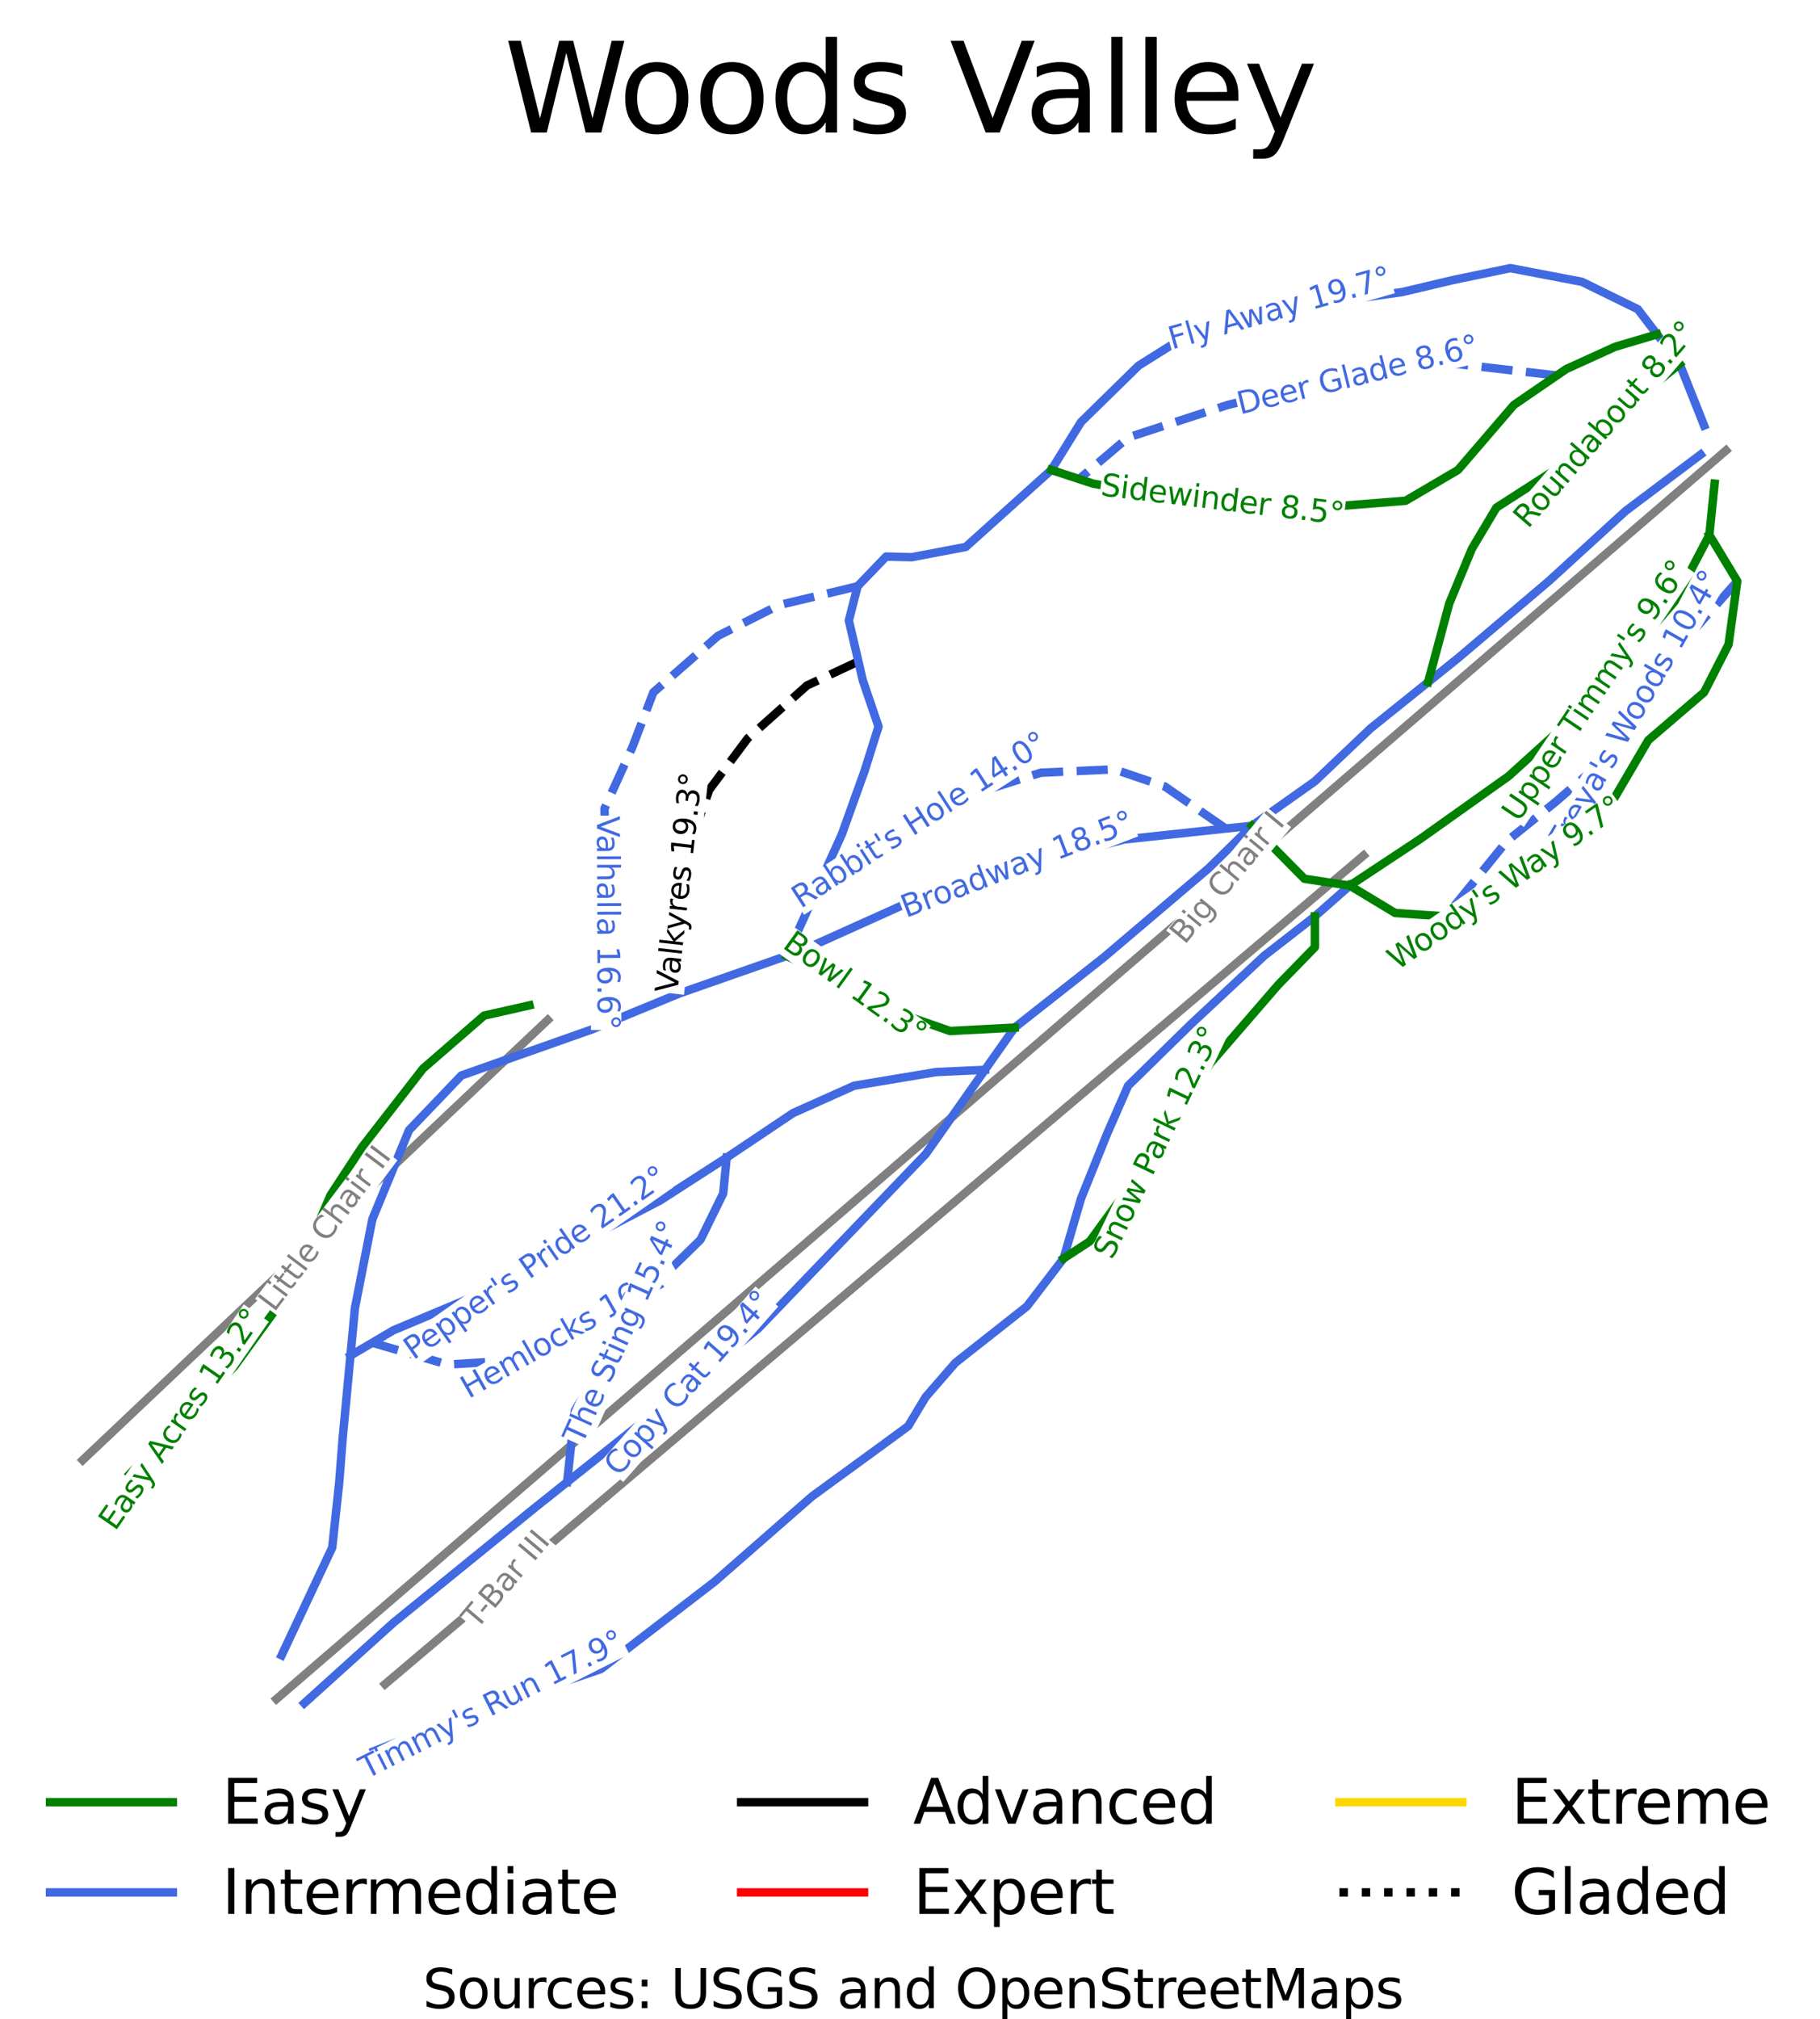 <?xml version="1.0" encoding="utf-8" standalone="no"?>
<!DOCTYPE svg PUBLIC "-//W3C//DTD SVG 1.1//EN"
  "http://www.w3.org/Graphics/SVG/1.1/DTD/svg11.dtd">
<svg xmlns:xlink="http://www.w3.org/1999/xlink" width="118.52pt" height="131.432pt" viewBox="0 0 118.52 131.432" xmlns="http://www.w3.org/2000/svg" version="1.1">
 <defs>
  <style type="text/css">*{stroke-linejoin: round; stroke-linecap: butt}</style>
 </defs>
 <g id="figure_1">
  <g id="patch_1">
   <path d="M 0 131.432 
L 118.52 131.432 
L 118.52 0 
L 0 0 
z
" style="fill: #ffffff"/>
  </g>
  <g id="axes_1">
   <g id="line2d_1">
    <path d="M 8.451 17.453 
" clip-path="url(#p05e1dcce97)" style="fill: none; stroke: #008000; stroke-width: 0.001; stroke-linecap: square"/>
   </g>
   <g id="line2d_2">
    <path d="M 8.451 17.453 
" clip-path="url(#p05e1dcce97)" style="fill: none; stroke: #4169e1; stroke-width: 0.001; stroke-linecap: square"/>
   </g>
   <g id="line2d_3">
    <path d="M 8.451 17.453 
" clip-path="url(#p05e1dcce97)" style="fill: none; stroke: #000000; stroke-width: 0.001; stroke-linecap: square"/>
   </g>
   <g id="line2d_4">
    <path d="M 8.451 17.453 
" clip-path="url(#p05e1dcce97)" style="fill: none; stroke: #ff0000; stroke-width: 0.001; stroke-linecap: square"/>
   </g>
   <g id="line2d_5">
    <path d="M 8.451 17.453 
" clip-path="url(#p05e1dcce97)" style="fill: none; stroke: #ffd700; stroke-width: 0.001; stroke-linecap: square"/>
   </g>
   <g id="line2d_6">
    <path d="M 8.451 17.453 
" clip-path="url(#p05e1dcce97)" style="fill: none; stroke-dasharray: 0.001,0.002; stroke-dashoffset: 0; stroke: #000000; stroke-width: 0.001"/>
   </g>
   <g id="line2d_7">
    <path d="M 18.002 110.589 
L 18.901 109.815 
L 19.8 109.041 
L 20.698 108.268 
L 21.597 107.494 
L 22.643 106.593 
L 23.689 105.693 
L 24.734 104.793 
L 25.78 103.892 
L 26.826 102.992 
L 27.871 102.092 
L 28.917 101.191 
L 29.963 100.291 
L 31.068 99.34 
L 32.173 98.388 
L 33.278 97.437 
L 34.383 96.486 
L 35.488 95.534 
L 36.593 94.583 
L 37.698 93.632 
L 38.803 92.68 
L 39.827 91.799 
L 40.851 90.918 
L 41.875 90.036 
L 42.899 89.155 
L 43.922 88.273 
L 44.946 87.392 
L 45.97 86.511 
L 46.994 85.629 
L 48.235 84.561 
L 49.476 83.492 
L 50.717 82.424 
L 51.958 81.355 
L 53.199 80.287 
L 54.44 79.218 
L 55.681 78.15 
L 56.921 77.082 
L 57.768 76.353 
L 58.614 75.624 
L 59.461 74.895 
L 60.307 74.166 
L 61.154 73.437 
L 62 72.709 
L 62.847 71.98 
L 63.693 71.251 
L 64.462 70.589 
L 65.231 69.927 
L 65.999 69.266 
L 66.768 68.604 
L 67.537 67.942 
L 68.306 67.281 
L 69.074 66.619 
L 69.843 65.957 
L 70.646 65.266 
L 71.45 64.574 
L 72.253 63.883 
L 73.056 63.191 
L 73.859 62.5 
L 74.662 61.808 
L 75.465 61.117 
L 76.268 60.425 
L 77.204 59.62 
L 78.14 58.814 
L 79.076 58.008 
L 80.012 57.202 
L 80.948 56.397 
L 81.884 55.591 
L 82.82 54.785 
L 83.756 53.979 
L 84.756 53.118 
L 85.756 52.257 
L 86.756 51.396 
L 87.756 50.536 
L 88.756 49.675 
L 89.756 48.814 
L 90.756 47.953 
L 91.756 47.092 
L 92.826 46.172 
L 93.895 45.251 
L 94.963 44.331 
L 96.032 43.411 
L 97.101 42.49 
L 98.17 41.57 
L 99.239 40.65 
L 100.308 39.729 
L 101.476 38.724 
L 102.644 37.719 
L 103.811 36.714 
L 104.979 35.709 
L 106.146 34.704 
L 107.314 33.699 
L 108.482 32.693 
L 109.649 31.688 
L 110.47 30.982 
L 111.291 30.275 
L 112.399 29.321 
" clip-path="url(#p05e1dcce97)" style="fill: none; stroke: #808080; stroke-width: 0.549; stroke-linecap: square"/>
   </g>
   <g id="line2d_8">
    <path d="M 25.076 109.62 
L 26.072 108.777 
L 27.068 107.934 
L 28.063 107.092 
L 29.059 106.249 
L 30.055 105.406 
L 31.05 104.563 
L 32.046 103.721 
L 33.042 102.878 
L 34.037 102.035 
L 35.033 101.192 
L 36.029 100.35 
L 37.024 99.507 
L 38.02 98.664 
L 39.016 97.821 
L 40.011 96.978 
L 41.007 96.136 
L 42.003 95.293 
L 42.998 94.45 
L 43.994 93.607 
L 44.99 92.765 
L 45.985 91.922 
L 46.981 91.079 
L 47.977 90.236 
L 48.972 89.394 
L 49.968 88.551 
L 50.964 87.708 
L 51.959 86.865 
L 52.955 86.023 
L 53.95 85.18 
L 54.946 84.337 
L 55.942 83.494 
L 56.937 82.651 
L 57.933 81.809 
L 58.929 80.966 
L 59.924 80.123 
L 60.92 79.28 
L 61.916 78.438 
L 62.911 77.595 
L 63.907 76.752 
L 64.903 75.909 
L 65.898 75.067 
L 66.894 74.224 
L 67.89 73.381 
L 68.885 72.538 
L 69.881 71.696 
L 70.877 70.853 
L 71.872 70.01 
L 72.868 69.167 
L 73.864 68.325 
L 74.859 67.482 
L 75.855 66.639 
L 76.851 65.796 
L 77.846 64.953 
L 78.842 64.111 
L 79.838 63.268 
L 80.833 62.425 
L 81.829 61.582 
L 82.825 60.74 
L 83.82 59.897 
L 84.816 59.054 
L 85.812 58.211 
L 86.807 57.369 
L 87.803 56.526 
L 88.799 55.683 
" clip-path="url(#p05e1dcce97)" style="fill: none; stroke: #808080; stroke-width: 0.549; stroke-linecap: square"/>
   </g>
   <g id="line2d_9">
    <path d="M 5.387 95.034 
L 6.352 94.121 
L 7.392 93.137 
L 8.431 92.154 
L 9.47 91.171 
L 10.51 90.188 
L 11.353 89.39 
L 12.196 88.593 
L 13.039 87.796 
L 13.882 86.998 
L 14.725 86.201 
L 15.568 85.404 
L 16.411 84.606 
L 17.254 83.809 
L 18.252 82.865 
L 19.251 81.92 
L 20.249 80.976 
L 21.247 80.032 
L 22.246 79.087 
L 23.244 78.143 
L 24.242 77.199 
L 25.241 76.255 
L 26.103 75.438 
L 26.966 74.622 
L 27.828 73.806 
L 28.691 72.99 
L 29.553 72.174 
L 30.416 71.358 
L 31.278 70.542 
L 32.141 69.726 
L 33.337 68.595 
L 34.534 67.463 
L 35.665 66.393 
" clip-path="url(#p05e1dcce97)" style="fill: none; stroke: #808080; stroke-width: 0.549; stroke-linecap: square"/>
   </g>
   <g id="line2d_10">
    <path d="M 55.898 43.048 
L 54.224 43.834 
L 52.55 44.619 
L 51.584 45.482 
L 50.618 46.344 
L 49.652 47.207 
L 48.685 48.069 
L 48.06 48.905 
L 47.435 49.74 
L 46.81 50.575 
L 46.185 51.41 
L 45.758 52.621 
L 45.332 53.831 
L 44.906 55.042 
L 44.48 56.253 
L 44.367 57.464 
L 44.253 58.674 
L 44.139 59.885 
L 44.026 61.096 
L 44.139 62.877 
L 44.253 64.658 
" clip-path="url(#p05e1dcce97)" style="fill: none; stroke-dasharray: 2.03,0.878; stroke-dashoffset: 0; stroke: #000000; stroke-width: 0.549"/>
   </g>
   <g id="line2d_11">
    <path d="M 55.846 38.161 
L 54.567 38.468 
L 53.288 38.774 
L 52.009 39.08 
L 50.731 39.386 
L 49.736 39.887 
L 48.742 40.388 
L 47.748 40.889 
L 46.754 41.39 
L 45.703 42.308 
L 44.651 43.227 
L 43.6 44.146 
L 42.548 45.064 
L 41.866 46.845 
L 41.184 48.627 
L 40.73 49.629 
L 40.275 50.631 
L 39.82 51.632 
L 39.365 52.634 
L 39.393 54.137 
L 39.422 55.641 
L 39.45 57.144 
L 39.478 58.647 
L 39.45 60.066 
L 39.422 61.486 
L 39.393 62.906 
L 39.365 64.325 
L 39.447 65.463 
L 39.529 66.602 
" clip-path="url(#p05e1dcce97)" style="fill: none; stroke-dasharray: 2.03,0.878; stroke-dashoffset: 0; stroke: #4169e1; stroke-width: 0.549"/>
   </g>
   <g id="line2d_12">
    <path d="M 42.196 84.351 
L 41.065 84.581 
L 39.934 84.81 
L 38.996 85.423 
L 38.058 86.035 
L 37.121 86.647 
L 36.183 87.259 
L 34.478 87.927 
L 32.774 88.595 
L 30.955 88.706 
L 29.136 88.818 
L 27.913 88.463 
L 26.689 88.108 
L 25.466 87.753 
L 24.242 87.398 
" clip-path="url(#p05e1dcce97)" style="fill: none; stroke-dasharray: 2.03,0.878; stroke-dashoffset: 0; stroke: #4169e1; stroke-width: 0.549"/>
   </g>
   <g id="line2d_13">
    <path d="M 64.141 69.633 
L 62.551 69.707 
L 60.961 69.78 
L 59.625 70.003 
L 58.29 70.225 
L 56.954 70.448 
L 55.619 70.671 
L 54.624 71.116 
L 53.63 71.562 
L 52.635 72.007 
L 51.64 72.452 
L 50.561 73.176 
L 49.481 73.899 
L 48.401 74.623 
L 47.321 75.347 
L 46.242 76.042 
L 45.162 76.738 
L 44.082 77.434 
L 43.003 78.13 
L 41.667 78.826 
L 40.331 79.522 
L 38.996 80.218 
L 37.66 80.914 
L 36.751 81.373 
L 35.842 81.832 
L 34.933 82.291 
L 34.023 82.751 
L 33.114 83.21 
L 32.205 83.669 
L 31.296 84.128 
L 30.387 84.587 
L 29.193 85.088 
L 27.999 85.589 
L 26.806 86.09 
L 25.612 86.591 
L 24.242 87.398 
L 22.822 88.235 
" clip-path="url(#p05e1dcce97)" style="fill: none; stroke: #4169e1; stroke-width: 0.549; stroke-linecap: square"/>
   </g>
   <g id="line2d_14">
    <path d="M 110.972 27.696 
L 110.575 26.694 
L 110.177 25.692 
L 109.779 24.69 
L 109.381 23.688 
L 108.645 22.726 
L 107.908 21.764 
L 107.281 20.944 
L 106.654 20.125 
L 105.744 19.68 
L 104.835 19.234 
L 103.925 18.789 
L 103.016 18.343 
L 101.851 18.121 
L 100.686 17.898 
L 99.521 17.676 
L 98.356 17.453 
L 96.481 17.843 
L 94.605 18.232 
L 92.957 18.622 
L 91.308 19.012 
L 89.717 19.235 
L 88.126 19.457 
L 86.535 19.68 
L 84.944 19.903 
L 83.353 20.181 
L 81.761 20.459 
L 80.17 20.737 
L 78.579 21.015 
L 77.471 21.712 
L 76.362 22.408 
L 75.254 23.104 
L 74.146 23.8 
L 73.208 24.718 
L 72.271 25.636 
L 71.333 26.555 
L 70.395 27.473 
L 69.428 29.032 
L 68.462 30.59 
L 67.069 31.843 
L 65.677 33.095 
L 64.285 34.348 
L 62.893 35.6 
L 61.131 35.935 
L 59.37 36.269 
L 57.705 36.227 
L 56.775 37.194 
L 55.846 38.161 
L 55.562 39.275 
L 55.278 40.388 
L 55.588 41.718 
L 55.898 43.048 
L 56.186 44.285 
L 56.698 45.788 
L 57.21 47.29 
L 56.755 48.738 
L 56.3 50.185 
L 55.93 51.215 
L 55.561 52.245 
L 55.192 53.275 
L 54.822 54.305 
L 54.26 55.544 
L 53.697 56.783 
L 53.08 58.142 
L 52.464 59.5 
L 51.847 60.859 
L 51.23 62.218 
" clip-path="url(#p05e1dcce97)" style="fill: none; stroke: #4169e1; stroke-width: 0.549; stroke-linecap: square"/>
   </g>
   <g id="line2d_15">
    <path d="M 79.825 53.931 
L 78.831 53.246 
L 77.838 52.56 
L 76.844 51.874 
L 75.851 51.188 
L 74.202 50.631 
L 72.554 50.074 
L 71.36 50.13 
L 70.167 50.185 
L 68.974 50.241 
L 67.781 50.296 
L 66.36 50.742 
L 64.939 51.187 
L 63.518 51.633 
L 62.098 52.078 
L 61.018 52.774 
L 59.938 53.47 
L 58.859 54.165 
L 57.779 54.861 
L 56.758 55.342 
L 55.738 55.822 
L 54.718 56.303 
L 53.697 56.783 
" clip-path="url(#p05e1dcce97)" style="fill: none; stroke-dasharray: 2.03,0.878; stroke-dashoffset: 0; stroke: #4169e1; stroke-width: 0.549"/>
   </g>
   <g id="line2d_16">
    <path d="M 110.745 29.589 
L 109.523 30.507 
L 108.301 31.426 
L 107.079 32.344 
L 105.857 33.262 
L 104.607 34.404 
L 103.357 35.545 
L 102.107 36.686 
L 100.857 37.827 
L 99.379 39.08 
L 97.901 40.332 
L 96.424 41.585 
L 94.946 42.837 
L 93.972 43.62 
L 92.998 44.402 
L 92.064 45.152 
L 91.131 45.902 
L 90.197 46.652 
L 89.263 47.402 
L 88.353 48.265 
L 87.444 49.128 
L 86.535 49.991 
L 85.625 50.854 
L 84.602 51.577 
L 83.579 52.301 
L 82.557 53.024 
L 81.533 53.748 
L 80.823 54.444 
L 80.113 55.139 
L 79.402 55.835 
L 78.692 56.531 
L 77.84 57.255 
L 76.987 57.978 
L 76.135 58.702 
L 75.282 59.426 
L 74.43 60.149 
L 73.577 60.873 
L 72.725 61.597 
L 71.872 62.32 
L 70.423 63.462 
L 68.974 64.603 
L 67.525 65.744 
L 66.076 66.885 
L 65.109 68.259 
L 64.141 69.633 
L 63.176 71.006 
L 62.21 72.379 
L 61.244 73.752 
L 60.278 75.124 
L 59.596 75.834 
L 58.914 76.544 
L 58.232 77.254 
L 57.55 77.963 
L 56.868 78.673 
L 56.186 79.383 
L 55.504 80.093 
L 54.822 80.802 
L 54.14 81.512 
L 53.458 82.222 
L 52.777 82.931 
L 52.095 83.641 
L 51.413 84.351 
L 50.731 85.061 
L 50.049 85.77 
L 49.367 86.48 
L 48.472 87.204 
L 47.577 87.927 
L 46.682 88.651 
L 45.787 89.375 
L 44.891 90.098 
L 43.996 90.822 
L 43.101 91.546 
L 42.206 92.269 
L 40.888 93.319 
L 39.569 94.369 
L 38.25 95.418 
L 36.931 96.468 
L 35.932 97.263 
L 34.932 98.059 
L 33.767 99.005 
L 32.602 99.952 
L 31.437 100.898 
L 30.272 101.844 
L 29.107 102.791 
L 27.942 103.737 
L 26.777 104.683 
L 25.612 105.63 
L 24.887 106.284 
L 24.163 106.938 
L 23.438 107.592 
L 22.714 108.246 
L 21.989 108.9 
L 21.265 109.554 
L 20.54 110.208 
L 19.816 110.862 
" clip-path="url(#p05e1dcce97)" style="fill: none; stroke: #4169e1; stroke-width: 0.549; stroke-linecap: square"/>
   </g>
   <g id="line2d_17">
    <path d="M 81.533 53.748 
L 79.825 53.931 
L 78.178 54.108 
L 76.53 54.285 
L 74.883 54.462 
L 73.236 54.638 
L 71.844 54.986 
L 70.452 55.334 
L 69.059 55.682 
L 67.667 56.03 
L 66.275 56.378 
L 64.882 56.726 
L 63.49 57.074 
L 62.098 57.422 
L 60.862 57.979 
L 59.625 58.536 
L 58.389 59.092 
L 57.153 59.649 
L 55.917 60.205 
L 54.68 60.762 
L 53.444 61.318 
L 52.208 61.875 
L 51.23 62.218 
L 49.486 62.828 
L 47.741 63.438 
L 45.997 64.048 
L 44.253 64.658 
L 43.072 65.144 
L 41.891 65.63 
L 40.71 66.116 
L 39.529 66.602 
L 38.57 66.996 
L 37.149 67.497 
L 35.729 67.999 
L 34.308 68.5 
L 32.887 69 
L 31.467 69.501 
L 30.046 70.002 
L 29.193 70.893 
L 28.341 71.784 
L 27.488 72.674 
L 26.635 73.565 
L 26.039 75.012 
L 25.442 76.459 
L 24.846 77.907 
L 24.25 79.354 
L 23.965 80.802 
L 23.681 82.249 
L 23.397 83.696 
L 23.113 85.144 
L 22.967 86.689 
L 22.822 88.235 
L 22.695 89.577 
L 22.569 90.92 
L 22.443 92.262 
L 22.316 93.605 
L 22.203 95.053 
L 22.089 96.5 
L 21.976 97.558 
L 21.862 98.616 
L 21.749 99.673 
L 21.635 100.731 
L 21.223 101.608 
L 20.811 102.484 
L 20.399 103.361 
L 19.987 104.238 
L 19.575 105.115 
L 19.162 105.991 
L 18.75 106.868 
L 18.338 107.745 
" clip-path="url(#p05e1dcce97)" style="fill: none; stroke: #4169e1; stroke-width: 0.549; stroke-linecap: square"/>
   </g>
   <g id="line2d_18">
    <path d="M 87.899 57.644 
L 86.762 58.646 
L 85.625 59.648 
L 84.801 60.288 
L 83.978 60.929 
L 83.154 61.569 
L 82.33 62.209 
L 81.136 63.323 
L 79.942 64.436 
L 78.749 65.55 
L 77.555 66.663 
L 76.532 67.665 
L 75.509 68.667 
L 74.486 69.669 
L 73.463 70.671 
L 72.781 72.229 
L 72.099 73.788 
L 71.673 74.846 
L 71.247 75.903 
L 70.821 76.961 
L 70.395 78.019 
L 70.111 78.993 
L 69.826 79.967 
L 69.542 80.941 
L 69.258 81.915 
L 68.661 82.695 
L 68.064 83.474 
L 67.468 84.253 
L 66.871 85.032 
L 65.706 85.951 
L 64.541 86.87 
L 63.376 87.788 
L 62.211 88.707 
L 61.245 89.82 
L 60.278 90.933 
L 59.71 91.879 
L 59.143 92.826 
L 58.233 93.494 
L 57.323 94.162 
L 56.215 94.969 
L 55.107 95.776 
L 53.999 96.583 
L 52.891 97.391 
L 52.095 98.086 
L 51.299 98.782 
L 50.504 99.478 
L 49.708 100.174 
L 48.912 100.87 
L 48.117 101.566 
L 47.321 102.262 
L 46.525 102.958 
L 45.602 103.667 
L 44.678 104.377 
L 43.755 105.087 
L 42.832 105.796 
L 41.908 106.506 
L 40.985 107.216 
L 40.061 107.925 
L 39.138 108.635 
L 37.959 109.039 
L 36.779 109.442 
L 35.6 109.846 
L 34.421 110.25 
L 33.242 110.653 
L 32.062 111.057 
L 30.883 111.461 
L 29.704 111.864 
L 28.369 112.393 
L 27.033 112.922 
L 25.698 113.451 
L 24.363 113.979 
" clip-path="url(#p05e1dcce97)" style="fill: none; stroke: #4169e1; stroke-width: 0.549; stroke-linecap: square"/>
   </g>
   <g id="line2d_19">
    <path d="M 113.133 37.827 
L 112.195 38.885 
L 111.257 39.943 
L 110.319 41 
L 109.381 42.058 
L 108.359 43.561 
L 107.336 45.064 
L 106.569 46.205 
L 105.801 47.346 
L 105.034 48.487 
L 104.266 49.628 
L 103.528 50.268 
L 102.789 50.909 
L 102.05 51.549 
L 101.311 52.189 
L 100.516 52.829 
L 99.72 53.47 
L 98.925 54.11 
L 98.129 54.75 
L 97.135 55.975 
L 96.14 57.199 
L 95.146 58.424 
L 94.151 59.648 
" clip-path="url(#p05e1dcce97)" style="fill: none; stroke-dasharray: 2.03,0.878; stroke-dashoffset: 0; stroke: #4169e1; stroke-width: 0.549"/>
   </g>
   <g id="line2d_20">
    <path d="M 47.321 75.347 
L 47.208 76.516 
L 47.094 77.685 
L 46.356 79.188 
L 45.617 80.691 
L 44.907 81.387 
L 44.196 82.082 
L 43.486 82.778 
L 42.776 83.474 
L 42.196 84.351 
L 41.403 85.551 
L 40.61 86.751 
L 39.817 87.952 
L 39.024 89.152 
L 38.229 90.488 
L 37.433 91.824 
L 37.308 92.985 
L 37.182 94.146 
L 37.057 95.307 
L 36.931 96.468 
" clip-path="url(#p05e1dcce97)" style="fill: none; stroke: #4169e1; stroke-width: 0.549; stroke-linecap: square"/>
   </g>
   <g id="line2d_21">
    <path d="M 101.383 24.44 
L 99.745 24.252 
L 98.107 24.064 
L 96.47 23.876 
L 94.832 23.688 
L 93.767 23.827 
L 92.701 23.966 
L 91.636 24.105 
L 90.57 24.244 
L 89.505 24.383 
L 88.439 24.523 
L 87.374 24.662 
L 86.308 24.801 
L 84.717 25.191 
L 83.125 25.58 
L 81.534 25.97 
L 79.942 26.36 
L 78.323 26.889 
L 76.703 27.418 
L 75.083 27.947 
L 73.463 28.476 
L 72.665 29.152 
L 71.867 29.828 
L 71.068 30.504 
L 70.27 31.181 
" clip-path="url(#p05e1dcce97)" style="fill: none; stroke-dasharray: 2.03,0.878; stroke-dashoffset: 0; stroke: #4169e1; stroke-width: 0.549"/>
   </g>
   <g id="line2d_22">
    <path d="M 34.478 65.438 
L 33.001 65.772 
L 31.523 66.106 
L 30.529 66.969 
L 29.534 67.832 
L 28.54 68.694 
L 27.545 69.557 
L 26.551 70.838 
L 25.556 72.118 
L 24.561 73.398 
L 23.567 74.678 
L 22.544 76.237 
L 21.522 77.796 
L 20.868 79.326 
L 20.214 80.857 
L 19.561 82.388 
L 18.907 83.919 
L 17.998 85.172 
L 17.088 86.424 
L 16.179 87.677 
L 15.27 88.929 
L 14.417 89.806 
L 13.565 90.683 
L 12.713 91.559 
L 11.861 92.436 
L 11.008 93.313 
L 10.156 94.189 
L 9.304 95.066 
L 8.451 95.943 
" clip-path="url(#p05e1dcce97)" style="fill: none; stroke: #008000; stroke-width: 0.549; stroke-linecap: square"/>
   </g>
   <g id="line2d_23">
    <path d="M 66.076 66.885 
L 65.025 66.941 
L 63.973 66.997 
L 62.922 67.052 
L 61.871 67.108 
L 60.109 66.496 
L 58.347 65.884 
L 57.437 65.383 
L 56.528 64.881 
L 55.618 64.38 
L 54.709 63.879 
L 52.969 63.048 
L 51.23 62.218 
" clip-path="url(#p05e1dcce97)" style="fill: none; stroke: #008000; stroke-width: 0.549; stroke-linecap: square"/>
   </g>
   <g id="line2d_24">
    <path d="M 85.625 59.648 
L 85.625 60.651 
L 85.625 61.653 
L 84.432 62.878 
L 83.238 64.102 
L 82.13 65.382 
L 81.022 66.663 
L 79.914 67.943 
L 78.806 69.223 
L 78.252 70.086 
L 77.698 70.949 
L 77.143 71.812 
L 76.589 72.674 
L 76.035 73.537 
L 75.481 74.4 
L 74.927 75.263 
L 74.373 76.126 
L 73.52 77.295 
L 72.668 78.464 
L 71.815 79.633 
L 70.963 80.802 
L 70.11 81.358 
L 69.258 81.915 
" clip-path="url(#p05e1dcce97)" style="fill: none; stroke: #008000; stroke-width: 0.549; stroke-linecap: square"/>
   </g>
   <g id="line2d_25">
    <path d="M 111.315 34.821 
L 112.224 36.324 
L 113.133 37.827 
L 112.991 38.857 
L 112.849 39.887 
L 112.707 40.917 
L 112.565 41.947 
L 111.769 43.506 
L 110.972 45.064 
L 110.063 45.844 
L 109.154 46.623 
L 108.245 47.402 
L 107.336 48.182 
L 106.569 49.49 
L 105.801 50.798 
L 105.034 52.106 
L 104.266 53.414 
L 103.045 54.276 
L 101.823 55.139 
L 100.601 56.002 
L 99.38 56.865 
L 98.073 57.561 
L 96.765 58.257 
L 95.458 58.952 
L 94.151 59.648 
L 92.503 59.537 
L 90.854 59.426 
L 89.377 58.535 
L 87.899 57.644 
" clip-path="url(#p05e1dcce97)" style="fill: none; stroke: #008000; stroke-width: 0.549; stroke-linecap: square"/>
   </g>
   <g id="line2d_26">
    <path d="M 111.655 31.481 
L 111.485 33.151 
L 111.315 34.821 
L 110.746 35.907 
L 110.178 36.992 
L 109.609 38.077 
L 109.041 39.163 
L 108.103 40.248 
L 107.165 41.334 
L 106.227 42.42 
L 105.29 43.506 
L 104.636 44.257 
L 103.982 45.008 
L 103.329 45.76 
L 102.675 46.511 
L 101.567 47.513 
L 100.459 48.515 
L 99.351 49.517 
L 98.243 50.519 
L 96.793 51.549 
L 95.344 52.579 
L 93.895 53.609 
L 92.445 54.638 
L 91.308 55.39 
L 90.172 56.141 
L 89.036 56.893 
L 87.899 57.644 
L 86.422 57.422 
L 84.944 57.199 
L 84.091 56.336 
L 83.239 55.473 
L 82.386 54.611 
L 81.533 53.748 
" clip-path="url(#p05e1dcce97)" style="fill: none; stroke: #008000; stroke-width: 0.549; stroke-linecap: square"/>
   </g>
   <g id="line2d_27">
    <path d="M 107.908 21.764 
L 106.542 22.169 
L 105.176 22.574 
L 103.585 23.298 
L 101.994 24.022 
L 101.383 24.44 
L 99.983 25.4 
L 98.583 26.36 
L 97.674 27.417 
L 96.765 28.475 
L 95.855 29.533 
L 94.946 30.59 
L 94.094 31.091 
L 93.241 31.592 
L 92.389 32.093 
L 91.537 32.594 
L 90.485 32.678 
L 89.433 32.761 
L 88.382 32.845 
L 87.33 32.928 
L 86.137 32.901 
L 84.943 32.873 
L 83.75 32.845 
L 82.557 32.817 
L 81.079 32.734 
L 79.601 32.65 
L 78.123 32.567 
L 76.645 32.483 
L 75.282 32.233 
L 73.918 31.982 
L 72.554 31.731 
L 71.19 31.481 
L 70.27 31.181 
L 68.462 30.59 
" clip-path="url(#p05e1dcce97)" style="fill: none; stroke: #008000; stroke-width: 0.549; stroke-linecap: square"/>
   </g>
   <g id="line2d_28">
    <path d="M 109.381 23.688 
L 108.529 24.384 
L 107.677 25.08 
L 106.825 25.776 
L 105.972 26.472 
L 104.608 27.696 
L 103.243 28.921 
L 102.164 29.811 
L 101.084 30.701 
L 100.175 31.286 
L 99.265 31.871 
L 98.356 32.456 
L 97.447 33.04 
L 96.651 34.376 
L 95.856 35.711 
L 95.117 37.493 
L 94.378 39.275 
L 94.033 40.557 
L 93.688 41.839 
L 93.343 43.12 
L 92.998 44.402 
" clip-path="url(#p05e1dcce97)" style="fill: none; stroke: #008000; stroke-width: 0.549; stroke-linecap: square"/>
   </g>
   <g id="text_1">
    <g id="patch_2">
     <path d="M 77.467 61.824 
L 84.079 53.84 
L 82.557 52.58 
L 75.946 60.564 
z
" style="fill: #ffffff"/>
    </g>
    <!-- Big Chair I -->
    <g style="fill: #808080" transform="translate(77.144 61.531) rotate(-50.373) scale(0.02 -0.02)">
     <defs>
      <path id="DejaVuSans-42" d="M 1259 2228 
L 1259 519 
L 2272 519 
Q 2781 519 3026 730 
Q 3272 941 3272 1375 
Q 3272 1813 3026 2020 
Q 2781 2228 2272 2228 
L 1259 2228 
z
M 1259 4147 
L 1259 2741 
L 2194 2741 
Q 2656 2741 2882 2914 
Q 3109 3088 3109 3444 
Q 3109 3797 2882 3972 
Q 2656 4147 2194 4147 
L 1259 4147 
z
M 628 4666 
L 2241 4666 
Q 2963 4666 3353 4366 
Q 3744 4066 3744 3513 
Q 3744 3084 3544 2831 
Q 3344 2578 2956 2516 
Q 3422 2416 3680 2098 
Q 3938 1781 3938 1306 
Q 3938 681 3513 340 
Q 3088 0 2303 0 
L 628 0 
L 628 4666 
z
" transform="scale(0.016)"/>
      <path id="DejaVuSans-69" d="M 603 3500 
L 1178 3500 
L 1178 0 
L 603 0 
L 603 3500 
z
M 603 4863 
L 1178 4863 
L 1178 4134 
L 603 4134 
L 603 4863 
z
" transform="scale(0.016)"/>
      <path id="DejaVuSans-67" d="M 2906 1791 
Q 2906 2416 2648 2759 
Q 2391 3103 1925 3103 
Q 1463 3103 1205 2759 
Q 947 2416 947 1791 
Q 947 1169 1205 825 
Q 1463 481 1925 481 
Q 2391 481 2648 825 
Q 2906 1169 2906 1791 
z
M 3481 434 
Q 3481 -459 3084 -895 
Q 2688 -1331 1869 -1331 
Q 1566 -1331 1297 -1286 
Q 1028 -1241 775 -1147 
L 775 -588 
Q 1028 -725 1275 -790 
Q 1522 -856 1778 -856 
Q 2344 -856 2625 -561 
Q 2906 -266 2906 331 
L 2906 616 
Q 2728 306 2450 153 
Q 2172 0 1784 0 
Q 1141 0 747 490 
Q 353 981 353 1791 
Q 353 2603 747 3093 
Q 1141 3584 1784 3584 
Q 2172 3584 2450 3431 
Q 2728 3278 2906 2969 
L 2906 3500 
L 3481 3500 
L 3481 434 
z
" transform="scale(0.016)"/>
      <path id="DejaVuSans-20" transform="scale(0.016)"/>
      <path id="DejaVuSans-43" d="M 4122 4306 
L 4122 3641 
Q 3803 3938 3442 4084 
Q 3081 4231 2675 4231 
Q 1875 4231 1450 3742 
Q 1025 3253 1025 2328 
Q 1025 1406 1450 917 
Q 1875 428 2675 428 
Q 3081 428 3442 575 
Q 3803 722 4122 1019 
L 4122 359 
Q 3791 134 3420 21 
Q 3050 -91 2638 -91 
Q 1578 -91 968 557 
Q 359 1206 359 2328 
Q 359 3453 968 4101 
Q 1578 4750 2638 4750 
Q 3056 4750 3426 4639 
Q 3797 4528 4122 4306 
z
" transform="scale(0.016)"/>
      <path id="DejaVuSans-68" d="M 3513 2113 
L 3513 0 
L 2938 0 
L 2938 2094 
Q 2938 2591 2744 2837 
Q 2550 3084 2163 3084 
Q 1697 3084 1428 2787 
Q 1159 2491 1159 1978 
L 1159 0 
L 581 0 
L 581 4863 
L 1159 4863 
L 1159 2956 
Q 1366 3272 1645 3428 
Q 1925 3584 2291 3584 
Q 2894 3584 3203 3211 
Q 3513 2838 3513 2113 
z
" transform="scale(0.016)"/>
      <path id="DejaVuSans-61" d="M 2194 1759 
Q 1497 1759 1228 1600 
Q 959 1441 959 1056 
Q 959 750 1161 570 
Q 1363 391 1709 391 
Q 2188 391 2477 730 
Q 2766 1069 2766 1631 
L 2766 1759 
L 2194 1759 
z
M 3341 1997 
L 3341 0 
L 2766 0 
L 2766 531 
Q 2569 213 2275 61 
Q 1981 -91 1556 -91 
Q 1019 -91 701 211 
Q 384 513 384 1019 
Q 384 1609 779 1909 
Q 1175 2209 1959 2209 
L 2766 2209 
L 2766 2266 
Q 2766 2663 2505 2880 
Q 2244 3097 1772 3097 
Q 1472 3097 1187 3025 
Q 903 2953 641 2809 
L 641 3341 
Q 956 3463 1253 3523 
Q 1550 3584 1831 3584 
Q 2591 3584 2966 3190 
Q 3341 2797 3341 1997 
z
" transform="scale(0.016)"/>
      <path id="DejaVuSans-72" d="M 2631 2963 
Q 2534 3019 2420 3045 
Q 2306 3072 2169 3072 
Q 1681 3072 1420 2755 
Q 1159 2438 1159 1844 
L 1159 0 
L 581 0 
L 581 3500 
L 1159 3500 
L 1159 2956 
Q 1341 3275 1631 3429 
Q 1922 3584 2338 3584 
Q 2397 3584 2469 3576 
Q 2541 3569 2628 3553 
L 2631 2963 
z
" transform="scale(0.016)"/>
      <path id="DejaVuSans-49" d="M 628 4666 
L 1259 4666 
L 1259 0 
L 628 0 
L 628 4666 
z
" transform="scale(0.016)"/>
     </defs>
     <use xlink:href="#DejaVuSans-42"/>
     <use xlink:href="#DejaVuSans-69" x="68.604"/>
     <use xlink:href="#DejaVuSans-67" x="96.387"/>
     <use xlink:href="#DejaVuSans-20" x="159.863"/>
     <use xlink:href="#DejaVuSans-43" x="191.65"/>
     <use xlink:href="#DejaVuSans-68" x="261.475"/>
     <use xlink:href="#DejaVuSans-61" x="324.854"/>
     <use xlink:href="#DejaVuSans-69" x="386.133"/>
     <use xlink:href="#DejaVuSans-72" x="413.916"/>
     <use xlink:href="#DejaVuSans-20" x="455.029"/>
     <use xlink:href="#DejaVuSans-49" x="486.816"/>
    </g>
   </g>
   <g id="text_2">
    <g id="patch_3">
     <path d="M 31.364 106.403 
L 36.23 100.625 
L 34.719 99.353 
L 29.853 105.13 
z
" style="fill: #ffffff"/>
    </g>
    <!-- T-Bar III -->
    <g style="fill: #808080" transform="translate(31.044 106.107) rotate(-49.895) scale(0.02 -0.02)">
     <defs>
      <path id="DejaVuSans-54" d="M -19 4666 
L 3928 4666 
L 3928 4134 
L 2272 4134 
L 2272 0 
L 1638 0 
L 1638 4134 
L -19 4134 
L -19 4666 
z
" transform="scale(0.016)"/>
      <path id="DejaVuSans-2d" d="M 313 2009 
L 1997 2009 
L 1997 1497 
L 313 1497 
L 313 2009 
z
" transform="scale(0.016)"/>
     </defs>
     <use xlink:href="#DejaVuSans-54"/>
     <use xlink:href="#DejaVuSans-2d" x="51.959"/>
     <use xlink:href="#DejaVuSans-42" x="84.418"/>
     <use xlink:href="#DejaVuSans-61" x="153.021"/>
     <use xlink:href="#DejaVuSans-72" x="214.301"/>
     <use xlink:href="#DejaVuSans-20" x="255.414"/>
     <use xlink:href="#DejaVuSans-49" x="287.201"/>
     <use xlink:href="#DejaVuSans-49" x="316.693"/>
     <use xlink:href="#DejaVuSans-49" x="346.186"/>
    </g>
   </g>
   <g id="text_3">
    <g id="patch_4">
     <path d="M 18.189 85.731 
L 25.883 75.522 
L 24.305 74.333 
L 16.611 84.541 
z
" style="fill: #ffffff"/>
    </g>
    <!-- Little Chair II -->
    <g style="fill: #808080" transform="translate(17.853 85.452) rotate(-52.995) scale(0.02 -0.02)">
     <defs>
      <path id="DejaVuSans-4c" d="M 628 4666 
L 1259 4666 
L 1259 531 
L 3531 531 
L 3531 0 
L 628 0 
L 628 4666 
z
" transform="scale(0.016)"/>
      <path id="DejaVuSans-74" d="M 1172 4494 
L 1172 3500 
L 2356 3500 
L 2356 3053 
L 1172 3053 
L 1172 1153 
Q 1172 725 1289 603 
Q 1406 481 1766 481 
L 2356 481 
L 2356 0 
L 1766 0 
Q 1100 0 847 248 
Q 594 497 594 1153 
L 594 3053 
L 172 3053 
L 172 3500 
L 594 3500 
L 594 4494 
L 1172 4494 
z
" transform="scale(0.016)"/>
      <path id="DejaVuSans-6c" d="M 603 4863 
L 1178 4863 
L 1178 0 
L 603 0 
L 603 4863 
z
" transform="scale(0.016)"/>
      <path id="DejaVuSans-65" d="M 3597 1894 
L 3597 1613 
L 953 1613 
Q 991 1019 1311 708 
Q 1631 397 2203 397 
Q 2534 397 2845 478 
Q 3156 559 3463 722 
L 3463 178 
Q 3153 47 2828 -22 
Q 2503 -91 2169 -91 
Q 1331 -91 842 396 
Q 353 884 353 1716 
Q 353 2575 817 3079 
Q 1281 3584 2069 3584 
Q 2775 3584 3186 3129 
Q 3597 2675 3597 1894 
z
M 3022 2063 
Q 3016 2534 2758 2815 
Q 2500 3097 2075 3097 
Q 1594 3097 1305 2825 
Q 1016 2553 972 2059 
L 3022 2063 
z
" transform="scale(0.016)"/>
     </defs>
     <use xlink:href="#DejaVuSans-4c"/>
     <use xlink:href="#DejaVuSans-69" x="55.713"/>
     <use xlink:href="#DejaVuSans-74" x="83.496"/>
     <use xlink:href="#DejaVuSans-74" x="122.705"/>
     <use xlink:href="#DejaVuSans-6c" x="161.914"/>
     <use xlink:href="#DejaVuSans-65" x="189.697"/>
     <use xlink:href="#DejaVuSans-20" x="251.221"/>
     <use xlink:href="#DejaVuSans-43" x="283.008"/>
     <use xlink:href="#DejaVuSans-68" x="352.832"/>
     <use xlink:href="#DejaVuSans-61" x="416.211"/>
     <use xlink:href="#DejaVuSans-69" x="477.49"/>
     <use xlink:href="#DejaVuSans-72" x="505.273"/>
     <use xlink:href="#DejaVuSans-20" x="546.387"/>
     <use xlink:href="#DejaVuSans-49" x="578.174"/>
     <use xlink:href="#DejaVuSans-49" x="607.666"/>
    </g>
   </g>
   <g id="text_4">
    <g id="patch_5">
     <path d="M 44.541 64.75 
L 46.156 50.398 
L 44.192 50.177 
L 42.577 64.529 
z
" style="fill: #ffffff"/>
    </g>
    <!-- Valkyres 19.3° -->
    <g transform="translate(44.11 64.681) rotate(-83.58) scale(0.02 -0.02)">
     <defs>
      <path id="DejaVuSans-56" d="M 1831 0 
L 50 4666 
L 709 4666 
L 2188 738 
L 3669 4666 
L 4325 4666 
L 2547 0 
L 1831 0 
z
" transform="scale(0.016)"/>
      <path id="DejaVuSans-6b" d="M 581 4863 
L 1159 4863 
L 1159 1991 
L 2875 3500 
L 3609 3500 
L 1753 1863 
L 3688 0 
L 2938 0 
L 1159 1709 
L 1159 0 
L 581 0 
L 581 4863 
z
" transform="scale(0.016)"/>
      <path id="DejaVuSans-79" d="M 2059 -325 
Q 1816 -950 1584 -1140 
Q 1353 -1331 966 -1331 
L 506 -1331 
L 506 -850 
L 844 -850 
Q 1081 -850 1212 -737 
Q 1344 -625 1503 -206 
L 1606 56 
L 191 3500 
L 800 3500 
L 1894 763 
L 2988 3500 
L 3597 3500 
L 2059 -325 
z
" transform="scale(0.016)"/>
      <path id="DejaVuSans-73" d="M 2834 3397 
L 2834 2853 
Q 2591 2978 2328 3040 
Q 2066 3103 1784 3103 
Q 1356 3103 1142 2972 
Q 928 2841 928 2578 
Q 928 2378 1081 2264 
Q 1234 2150 1697 2047 
L 1894 2003 
Q 2506 1872 2764 1633 
Q 3022 1394 3022 966 
Q 3022 478 2636 193 
Q 2250 -91 1575 -91 
Q 1294 -91 989 -36 
Q 684 19 347 128 
L 347 722 
Q 666 556 975 473 
Q 1284 391 1588 391 
Q 1994 391 2212 530 
Q 2431 669 2431 922 
Q 2431 1156 2273 1281 
Q 2116 1406 1581 1522 
L 1381 1569 
Q 847 1681 609 1914 
Q 372 2147 372 2553 
Q 372 3047 722 3315 
Q 1072 3584 1716 3584 
Q 2034 3584 2315 3537 
Q 2597 3491 2834 3397 
z
" transform="scale(0.016)"/>
      <path id="DejaVuSans-31" d="M 794 531 
L 1825 531 
L 1825 4091 
L 703 3866 
L 703 4441 
L 1819 4666 
L 2450 4666 
L 2450 531 
L 3481 531 
L 3481 0 
L 794 0 
L 794 531 
z
" transform="scale(0.016)"/>
      <path id="DejaVuSans-39" d="M 703 97 
L 703 672 
Q 941 559 1184 500 
Q 1428 441 1663 441 
Q 2288 441 2617 861 
Q 2947 1281 2994 2138 
Q 2813 1869 2534 1725 
Q 2256 1581 1919 1581 
Q 1219 1581 811 2004 
Q 403 2428 403 3163 
Q 403 3881 828 4315 
Q 1253 4750 1959 4750 
Q 2769 4750 3195 4129 
Q 3622 3509 3622 2328 
Q 3622 1225 3098 567 
Q 2575 -91 1691 -91 
Q 1453 -91 1209 -44 
Q 966 3 703 97 
z
M 1959 2075 
Q 2384 2075 2632 2365 
Q 2881 2656 2881 3163 
Q 2881 3666 2632 3958 
Q 2384 4250 1959 4250 
Q 1534 4250 1286 3958 
Q 1038 3666 1038 3163 
Q 1038 2656 1286 2365 
Q 1534 2075 1959 2075 
z
" transform="scale(0.016)"/>
      <path id="DejaVuSans-2e" d="M 684 794 
L 1344 794 
L 1344 0 
L 684 0 
L 684 794 
z
" transform="scale(0.016)"/>
      <path id="DejaVuSans-33" d="M 2597 2516 
Q 3050 2419 3304 2112 
Q 3559 1806 3559 1356 
Q 3559 666 3084 287 
Q 2609 -91 1734 -91 
Q 1441 -91 1130 -33 
Q 819 25 488 141 
L 488 750 
Q 750 597 1062 519 
Q 1375 441 1716 441 
Q 2309 441 2620 675 
Q 2931 909 2931 1356 
Q 2931 1769 2642 2001 
Q 2353 2234 1838 2234 
L 1294 2234 
L 1294 2753 
L 1863 2753 
Q 2328 2753 2575 2939 
Q 2822 3125 2822 3475 
Q 2822 3834 2567 4026 
Q 2313 4219 1838 4219 
Q 1578 4219 1281 4162 
Q 984 4106 628 3988 
L 628 4550 
Q 988 4650 1302 4700 
Q 1616 4750 1894 4750 
Q 2613 4750 3031 4423 
Q 3450 4097 3450 3541 
Q 3450 3153 3228 2886 
Q 3006 2619 2597 2516 
z
" transform="scale(0.016)"/>
      <path id="DejaVuSans-b0" d="M 1600 4347 
Q 1350 4347 1178 4173 
Q 1006 4000 1006 3750 
Q 1006 3503 1178 3333 
Q 1350 3163 1600 3163 
Q 1850 3163 2022 3333 
Q 2194 3503 2194 3750 
Q 2194 3997 2020 4172 
Q 1847 4347 1600 4347 
z
M 1600 4750 
Q 1800 4750 1984 4673 
Q 2169 4597 2303 4453 
Q 2447 4313 2519 4134 
Q 2591 3956 2591 3750 
Q 2591 3338 2302 3052 
Q 2013 2766 1594 2766 
Q 1172 2766 890 3047 
Q 609 3328 609 3750 
Q 609 4169 896 4459 
Q 1184 4750 1600 4750 
z
" transform="scale(0.016)"/>
     </defs>
     <use xlink:href="#DejaVuSans-56"/>
     <use xlink:href="#DejaVuSans-61" x="60.658"/>
     <use xlink:href="#DejaVuSans-6c" x="121.938"/>
     <use xlink:href="#DejaVuSans-6b" x="149.721"/>
     <use xlink:href="#DejaVuSans-79" x="204.006"/>
     <use xlink:href="#DejaVuSans-72" x="263.186"/>
     <use xlink:href="#DejaVuSans-65" x="302.049"/>
     <use xlink:href="#DejaVuSans-73" x="363.572"/>
     <use xlink:href="#DejaVuSans-20" x="415.672"/>
     <use xlink:href="#DejaVuSans-31" x="447.459"/>
     <use xlink:href="#DejaVuSans-39" x="511.082"/>
     <use xlink:href="#DejaVuSans-2e" x="574.705"/>
     <use xlink:href="#DejaVuSans-33" x="606.492"/>
     <use xlink:href="#DejaVuSans-b0" x="670.115"/>
    </g>
   </g>
   <g id="text_5">
    <g id="patch_6">
     <path d="M 38.439 53.093 
L 38.486 67.046 
L 40.462 67.04 
L 40.414 53.086 
z
" style="fill: #ffffff"/>
    </g>
    <!-- Valhalla 16.6° -->
    <g style="fill: #4169e1" transform="translate(38.875 53.112) rotate(-270.194) scale(0.02 -0.02)">
     <defs>
      <path id="DejaVuSans-36" d="M 2113 2584 
Q 1688 2584 1439 2293 
Q 1191 2003 1191 1497 
Q 1191 994 1439 701 
Q 1688 409 2113 409 
Q 2538 409 2786 701 
Q 3034 994 3034 1497 
Q 3034 2003 2786 2293 
Q 2538 2584 2113 2584 
z
M 3366 4563 
L 3366 3988 
Q 3128 4100 2886 4159 
Q 2644 4219 2406 4219 
Q 1781 4219 1451 3797 
Q 1122 3375 1075 2522 
Q 1259 2794 1537 2939 
Q 1816 3084 2150 3084 
Q 2853 3084 3261 2657 
Q 3669 2231 3669 1497 
Q 3669 778 3244 343 
Q 2819 -91 2113 -91 
Q 1303 -91 875 529 
Q 447 1150 447 2328 
Q 447 3434 972 4092 
Q 1497 4750 2381 4750 
Q 2619 4750 2861 4703 
Q 3103 4656 3366 4563 
z
" transform="scale(0.016)"/>
     </defs>
     <use xlink:href="#DejaVuSans-56"/>
     <use xlink:href="#DejaVuSans-61" x="60.658"/>
     <use xlink:href="#DejaVuSans-6c" x="121.938"/>
     <use xlink:href="#DejaVuSans-68" x="149.721"/>
     <use xlink:href="#DejaVuSans-61" x="213.1"/>
     <use xlink:href="#DejaVuSans-6c" x="274.379"/>
     <use xlink:href="#DejaVuSans-6c" x="302.162"/>
     <use xlink:href="#DejaVuSans-61" x="329.945"/>
     <use xlink:href="#DejaVuSans-20" x="391.225"/>
     <use xlink:href="#DejaVuSans-31" x="423.012"/>
     <use xlink:href="#DejaVuSans-36" x="486.635"/>
     <use xlink:href="#DejaVuSans-2e" x="550.258"/>
     <use xlink:href="#DejaVuSans-36" x="582.045"/>
     <use xlink:href="#DejaVuSans-b0" x="645.668"/>
    </g>
   </g>
   <g id="text_6">
    <g id="patch_7">
     <path d="M 30.716 91.452 
L 44.507 83.557 
L 43.525 81.843 
L 29.734 89.737 
z
" style="fill: #ffffff"/>
    </g>
    <!-- Hemlocks 16.2° -->
    <g style="fill: #4169e1" transform="translate(30.517 91.063) rotate(-29.789) scale(0.02 -0.02)">
     <defs>
      <path id="DejaVuSans-48" d="M 628 4666 
L 1259 4666 
L 1259 2753 
L 3553 2753 
L 3553 4666 
L 4184 4666 
L 4184 0 
L 3553 0 
L 3553 2222 
L 1259 2222 
L 1259 0 
L 628 0 
L 628 4666 
z
" transform="scale(0.016)"/>
      <path id="DejaVuSans-6d" d="M 3328 2828 
Q 3544 3216 3844 3400 
Q 4144 3584 4550 3584 
Q 5097 3584 5394 3201 
Q 5691 2819 5691 2113 
L 5691 0 
L 5113 0 
L 5113 2094 
Q 5113 2597 4934 2840 
Q 4756 3084 4391 3084 
Q 3944 3084 3684 2787 
Q 3425 2491 3425 1978 
L 3425 0 
L 2847 0 
L 2847 2094 
Q 2847 2600 2669 2842 
Q 2491 3084 2119 3084 
Q 1678 3084 1418 2786 
Q 1159 2488 1159 1978 
L 1159 0 
L 581 0 
L 581 3500 
L 1159 3500 
L 1159 2956 
Q 1356 3278 1631 3431 
Q 1906 3584 2284 3584 
Q 2666 3584 2933 3390 
Q 3200 3197 3328 2828 
z
" transform="scale(0.016)"/>
      <path id="DejaVuSans-6f" d="M 1959 3097 
Q 1497 3097 1228 2736 
Q 959 2375 959 1747 
Q 959 1119 1226 758 
Q 1494 397 1959 397 
Q 2419 397 2687 759 
Q 2956 1122 2956 1747 
Q 2956 2369 2687 2733 
Q 2419 3097 1959 3097 
z
M 1959 3584 
Q 2709 3584 3137 3096 
Q 3566 2609 3566 1747 
Q 3566 888 3137 398 
Q 2709 -91 1959 -91 
Q 1206 -91 779 398 
Q 353 888 353 1747 
Q 353 2609 779 3096 
Q 1206 3584 1959 3584 
z
" transform="scale(0.016)"/>
      <path id="DejaVuSans-63" d="M 3122 3366 
L 3122 2828 
Q 2878 2963 2633 3030 
Q 2388 3097 2138 3097 
Q 1578 3097 1268 2742 
Q 959 2388 959 1747 
Q 959 1106 1268 751 
Q 1578 397 2138 397 
Q 2388 397 2633 464 
Q 2878 531 3122 666 
L 3122 134 
Q 2881 22 2623 -34 
Q 2366 -91 2075 -91 
Q 1284 -91 818 406 
Q 353 903 353 1747 
Q 353 2603 823 3093 
Q 1294 3584 2113 3584 
Q 2378 3584 2631 3529 
Q 2884 3475 3122 3366 
z
" transform="scale(0.016)"/>
      <path id="DejaVuSans-32" d="M 1228 531 
L 3431 531 
L 3431 0 
L 469 0 
L 469 531 
Q 828 903 1448 1529 
Q 2069 2156 2228 2338 
Q 2531 2678 2651 2914 
Q 2772 3150 2772 3378 
Q 2772 3750 2511 3984 
Q 2250 4219 1831 4219 
Q 1534 4219 1204 4116 
Q 875 4013 500 3803 
L 500 4441 
Q 881 4594 1212 4672 
Q 1544 4750 1819 4750 
Q 2544 4750 2975 4387 
Q 3406 4025 3406 3419 
Q 3406 3131 3298 2873 
Q 3191 2616 2906 2266 
Q 2828 2175 2409 1742 
Q 1991 1309 1228 531 
z
" transform="scale(0.016)"/>
     </defs>
     <use xlink:href="#DejaVuSans-48"/>
     <use xlink:href="#DejaVuSans-65" x="75.195"/>
     <use xlink:href="#DejaVuSans-6d" x="136.719"/>
     <use xlink:href="#DejaVuSans-6c" x="234.131"/>
     <use xlink:href="#DejaVuSans-6f" x="261.914"/>
     <use xlink:href="#DejaVuSans-63" x="323.096"/>
     <use xlink:href="#DejaVuSans-6b" x="378.076"/>
     <use xlink:href="#DejaVuSans-73" x="435.986"/>
     <use xlink:href="#DejaVuSans-20" x="488.086"/>
     <use xlink:href="#DejaVuSans-31" x="519.873"/>
     <use xlink:href="#DejaVuSans-36" x="583.496"/>
     <use xlink:href="#DejaVuSans-2e" x="647.119"/>
     <use xlink:href="#DejaVuSans-32" x="678.906"/>
     <use xlink:href="#DejaVuSans-b0" x="742.529"/>
    </g>
   </g>
   <g id="text_7">
    <g id="patch_8">
     <path d="M 27.147 88.925 
L 43.848 77.278 
L 42.718 75.657 
L 26.017 87.305 
z
" style="fill: #ffffff"/>
    </g>
    <!-- Pepper's Pride 21.2° -->
    <g style="fill: #4169e1" transform="translate(26.914 88.556) rotate(-34.893) scale(0.02 -0.02)">
     <defs>
      <path id="DejaVuSans-50" d="M 1259 4147 
L 1259 2394 
L 2053 2394 
Q 2494 2394 2734 2622 
Q 2975 2850 2975 3272 
Q 2975 3691 2734 3919 
Q 2494 4147 2053 4147 
L 1259 4147 
z
M 628 4666 
L 2053 4666 
Q 2838 4666 3239 4311 
Q 3641 3956 3641 3272 
Q 3641 2581 3239 2228 
Q 2838 1875 2053 1875 
L 1259 1875 
L 1259 0 
L 628 0 
L 628 4666 
z
" transform="scale(0.016)"/>
      <path id="DejaVuSans-70" d="M 1159 525 
L 1159 -1331 
L 581 -1331 
L 581 3500 
L 1159 3500 
L 1159 2969 
Q 1341 3281 1617 3432 
Q 1894 3584 2278 3584 
Q 2916 3584 3314 3078 
Q 3713 2572 3713 1747 
Q 3713 922 3314 415 
Q 2916 -91 2278 -91 
Q 1894 -91 1617 61 
Q 1341 213 1159 525 
z
M 3116 1747 
Q 3116 2381 2855 2742 
Q 2594 3103 2138 3103 
Q 1681 3103 1420 2742 
Q 1159 2381 1159 1747 
Q 1159 1113 1420 752 
Q 1681 391 2138 391 
Q 2594 391 2855 752 
Q 3116 1113 3116 1747 
z
" transform="scale(0.016)"/>
      <path id="DejaVuSans-27" d="M 1147 4666 
L 1147 2931 
L 616 2931 
L 616 4666 
L 1147 4666 
z
" transform="scale(0.016)"/>
      <path id="DejaVuSans-64" d="M 2906 2969 
L 2906 4863 
L 3481 4863 
L 3481 0 
L 2906 0 
L 2906 525 
Q 2725 213 2448 61 
Q 2172 -91 1784 -91 
Q 1150 -91 751 415 
Q 353 922 353 1747 
Q 353 2572 751 3078 
Q 1150 3584 1784 3584 
Q 2172 3584 2448 3432 
Q 2725 3281 2906 2969 
z
M 947 1747 
Q 947 1113 1208 752 
Q 1469 391 1925 391 
Q 2381 391 2643 752 
Q 2906 1113 2906 1747 
Q 2906 2381 2643 2742 
Q 2381 3103 1925 3103 
Q 1469 3103 1208 2742 
Q 947 2381 947 1747 
z
" transform="scale(0.016)"/>
     </defs>
     <use xlink:href="#DejaVuSans-50"/>
     <use xlink:href="#DejaVuSans-65" x="56.678"/>
     <use xlink:href="#DejaVuSans-70" x="118.201"/>
     <use xlink:href="#DejaVuSans-70" x="181.678"/>
     <use xlink:href="#DejaVuSans-65" x="245.154"/>
     <use xlink:href="#DejaVuSans-72" x="306.678"/>
     <use xlink:href="#DejaVuSans-27" x="347.791"/>
     <use xlink:href="#DejaVuSans-73" x="375.281"/>
     <use xlink:href="#DejaVuSans-20" x="427.381"/>
     <use xlink:href="#DejaVuSans-50" x="459.168"/>
     <use xlink:href="#DejaVuSans-72" x="517.721"/>
     <use xlink:href="#DejaVuSans-69" x="558.834"/>
     <use xlink:href="#DejaVuSans-64" x="586.617"/>
     <use xlink:href="#DejaVuSans-65" x="650.094"/>
     <use xlink:href="#DejaVuSans-20" x="711.617"/>
     <use xlink:href="#DejaVuSans-32" x="743.404"/>
     <use xlink:href="#DejaVuSans-31" x="807.027"/>
     <use xlink:href="#DejaVuSans-2e" x="870.65"/>
     <use xlink:href="#DejaVuSans-32" x="902.438"/>
     <use xlink:href="#DejaVuSans-b0" x="966.061"/>
    </g>
   </g>
   <g id="text_8">
    <g id="patch_9">
     <path d="M 76.413 23.177 
L 90.831 19.086 
L 90.292 17.186 
L 75.874 21.276 
z
" style="fill: #ffffff"/>
    </g>
    <!-- Fly Away 19.7° -->
    <g style="fill: #4169e1" transform="translate(76.314 22.752) rotate(-15.84) scale(0.02 -0.02)">
     <defs>
      <path id="DejaVuSans-46" d="M 628 4666 
L 3309 4666 
L 3309 4134 
L 1259 4134 
L 1259 2759 
L 3109 2759 
L 3109 2228 
L 1259 2228 
L 1259 0 
L 628 0 
L 628 4666 
z
" transform="scale(0.016)"/>
      <path id="DejaVuSans-41" d="M 2188 4044 
L 1331 1722 
L 3047 1722 
L 2188 4044 
z
M 1831 4666 
L 2547 4666 
L 4325 0 
L 3669 0 
L 3244 1197 
L 1141 1197 
L 716 0 
L 50 0 
L 1831 4666 
z
" transform="scale(0.016)"/>
      <path id="DejaVuSans-77" d="M 269 3500 
L 844 3500 
L 1563 769 
L 2278 3500 
L 2956 3500 
L 3675 769 
L 4391 3500 
L 4966 3500 
L 4050 0 
L 3372 0 
L 2619 2869 
L 1863 0 
L 1184 0 
L 269 3500 
z
" transform="scale(0.016)"/>
      <path id="DejaVuSans-37" d="M 525 4666 
L 3525 4666 
L 3525 4397 
L 1831 0 
L 1172 0 
L 2766 4134 
L 525 4134 
L 525 4666 
z
" transform="scale(0.016)"/>
     </defs>
     <use xlink:href="#DejaVuSans-46"/>
     <use xlink:href="#DejaVuSans-6c" x="57.52"/>
     <use xlink:href="#DejaVuSans-79" x="85.303"/>
     <use xlink:href="#DejaVuSans-20" x="144.482"/>
     <use xlink:href="#DejaVuSans-41" x="176.27"/>
     <use xlink:href="#DejaVuSans-77" x="240.678"/>
     <use xlink:href="#DejaVuSans-61" x="322.465"/>
     <use xlink:href="#DejaVuSans-79" x="383.744"/>
     <use xlink:href="#DejaVuSans-20" x="442.924"/>
     <use xlink:href="#DejaVuSans-31" x="474.711"/>
     <use xlink:href="#DejaVuSans-39" x="538.334"/>
     <use xlink:href="#DejaVuSans-2e" x="601.957"/>
     <use xlink:href="#DejaVuSans-37" x="633.744"/>
     <use xlink:href="#DejaVuSans-b0" x="697.367"/>
    </g>
   </g>
   <g id="text_9">
    <g id="patch_10">
     <path d="M 52.361 59.542 
L 68.588 49.057 
L 67.516 47.398 
L 51.289 57.882 
z
" style="fill: #ffffff"/>
    </g>
    <!-- Rabbit's Hole 14.0° -->
    <g style="fill: #4169e1" transform="translate(52.141 59.165) rotate(-32.866) scale(0.02 -0.02)">
     <defs>
      <path id="DejaVuSans-52" d="M 2841 2188 
Q 3044 2119 3236 1894 
Q 3428 1669 3622 1275 
L 4263 0 
L 3584 0 
L 2988 1197 
Q 2756 1666 2539 1819 
Q 2322 1972 1947 1972 
L 1259 1972 
L 1259 0 
L 628 0 
L 628 4666 
L 2053 4666 
Q 2853 4666 3247 4331 
Q 3641 3997 3641 3322 
Q 3641 2881 3436 2590 
Q 3231 2300 2841 2188 
z
M 1259 4147 
L 1259 2491 
L 2053 2491 
Q 2509 2491 2742 2702 
Q 2975 2913 2975 3322 
Q 2975 3731 2742 3939 
Q 2509 4147 2053 4147 
L 1259 4147 
z
" transform="scale(0.016)"/>
      <path id="DejaVuSans-62" d="M 3116 1747 
Q 3116 2381 2855 2742 
Q 2594 3103 2138 3103 
Q 1681 3103 1420 2742 
Q 1159 2381 1159 1747 
Q 1159 1113 1420 752 
Q 1681 391 2138 391 
Q 2594 391 2855 752 
Q 3116 1113 3116 1747 
z
M 1159 2969 
Q 1341 3281 1617 3432 
Q 1894 3584 2278 3584 
Q 2916 3584 3314 3078 
Q 3713 2572 3713 1747 
Q 3713 922 3314 415 
Q 2916 -91 2278 -91 
Q 1894 -91 1617 61 
Q 1341 213 1159 525 
L 1159 0 
L 581 0 
L 581 4863 
L 1159 4863 
L 1159 2969 
z
" transform="scale(0.016)"/>
      <path id="DejaVuSans-34" d="M 2419 4116 
L 825 1625 
L 2419 1625 
L 2419 4116 
z
M 2253 4666 
L 3047 4666 
L 3047 1625 
L 3713 1625 
L 3713 1100 
L 3047 1100 
L 3047 0 
L 2419 0 
L 2419 1100 
L 313 1100 
L 313 1709 
L 2253 4666 
z
" transform="scale(0.016)"/>
      <path id="DejaVuSans-30" d="M 2034 4250 
Q 1547 4250 1301 3770 
Q 1056 3291 1056 2328 
Q 1056 1369 1301 889 
Q 1547 409 2034 409 
Q 2525 409 2770 889 
Q 3016 1369 3016 2328 
Q 3016 3291 2770 3770 
Q 2525 4250 2034 4250 
z
M 2034 4750 
Q 2819 4750 3233 4129 
Q 3647 3509 3647 2328 
Q 3647 1150 3233 529 
Q 2819 -91 2034 -91 
Q 1250 -91 836 529 
Q 422 1150 422 2328 
Q 422 3509 836 4129 
Q 1250 4750 2034 4750 
z
" transform="scale(0.016)"/>
     </defs>
     <use xlink:href="#DejaVuSans-52"/>
     <use xlink:href="#DejaVuSans-61" x="67.232"/>
     <use xlink:href="#DejaVuSans-62" x="128.512"/>
     <use xlink:href="#DejaVuSans-62" x="191.988"/>
     <use xlink:href="#DejaVuSans-69" x="255.465"/>
     <use xlink:href="#DejaVuSans-74" x="283.248"/>
     <use xlink:href="#DejaVuSans-27" x="322.457"/>
     <use xlink:href="#DejaVuSans-73" x="349.947"/>
     <use xlink:href="#DejaVuSans-20" x="402.047"/>
     <use xlink:href="#DejaVuSans-48" x="433.834"/>
     <use xlink:href="#DejaVuSans-6f" x="509.029"/>
     <use xlink:href="#DejaVuSans-6c" x="570.211"/>
     <use xlink:href="#DejaVuSans-65" x="597.994"/>
     <use xlink:href="#DejaVuSans-20" x="659.518"/>
     <use xlink:href="#DejaVuSans-31" x="691.305"/>
     <use xlink:href="#DejaVuSans-34" x="754.928"/>
     <use xlink:href="#DejaVuSans-2e" x="818.551"/>
     <use xlink:href="#DejaVuSans-30" x="850.338"/>
     <use xlink:href="#DejaVuSans-b0" x="913.961"/>
    </g>
   </g>
   <g id="text_10">
    <g id="patch_11">
     <path d="M 40.583 96.463 
L 50.68 85.042 
L 49.2 83.734 
L 39.103 95.155 
z
" style="fill: #ffffff"/>
    </g>
    <!-- Copy Cat 19.4° -->
    <g style="fill: #4169e1" transform="translate(40.27 96.159) rotate(-48.52) scale(0.02 -0.02)">
     <use xlink:href="#DejaVuSans-43"/>
     <use xlink:href="#DejaVuSans-6f" x="69.824"/>
     <use xlink:href="#DejaVuSans-70" x="131.006"/>
     <use xlink:href="#DejaVuSans-79" x="194.482"/>
     <use xlink:href="#DejaVuSans-20" x="253.662"/>
     <use xlink:href="#DejaVuSans-43" x="285.449"/>
     <use xlink:href="#DejaVuSans-61" x="355.273"/>
     <use xlink:href="#DejaVuSans-74" x="416.553"/>
     <use xlink:href="#DejaVuSans-20" x="455.762"/>
     <use xlink:href="#DejaVuSans-31" x="487.549"/>
     <use xlink:href="#DejaVuSans-39" x="551.172"/>
     <use xlink:href="#DejaVuSans-2e" x="614.795"/>
     <use xlink:href="#DejaVuSans-34" x="646.582"/>
     <use xlink:href="#DejaVuSans-b0" x="710.205"/>
    </g>
   </g>
   <g id="text_11">
    <g id="patch_12">
     <path d="M 59.135 60.165 
L 74.12 54.437 
L 73.414 52.592 
L 58.43 58.32 
z
" style="fill: #ffffff"/>
    </g>
    <!-- Broadway 18.5° -->
    <g style="fill: #4169e1" transform="translate(58.998 59.751) rotate(-20.92) scale(0.02 -0.02)">
     <defs>
      <path id="DejaVuSans-38" d="M 2034 2216 
Q 1584 2216 1326 1975 
Q 1069 1734 1069 1313 
Q 1069 891 1326 650 
Q 1584 409 2034 409 
Q 2484 409 2743 651 
Q 3003 894 3003 1313 
Q 3003 1734 2745 1975 
Q 2488 2216 2034 2216 
z
M 1403 2484 
Q 997 2584 770 2862 
Q 544 3141 544 3541 
Q 544 4100 942 4425 
Q 1341 4750 2034 4750 
Q 2731 4750 3128 4425 
Q 3525 4100 3525 3541 
Q 3525 3141 3298 2862 
Q 3072 2584 2669 2484 
Q 3125 2378 3379 2068 
Q 3634 1759 3634 1313 
Q 3634 634 3220 271 
Q 2806 -91 2034 -91 
Q 1263 -91 848 271 
Q 434 634 434 1313 
Q 434 1759 690 2068 
Q 947 2378 1403 2484 
z
M 1172 3481 
Q 1172 3119 1398 2916 
Q 1625 2713 2034 2713 
Q 2441 2713 2670 2916 
Q 2900 3119 2900 3481 
Q 2900 3844 2670 4047 
Q 2441 4250 2034 4250 
Q 1625 4250 1398 4047 
Q 1172 3844 1172 3481 
z
" transform="scale(0.016)"/>
      <path id="DejaVuSans-35" d="M 691 4666 
L 3169 4666 
L 3169 4134 
L 1269 4134 
L 1269 2991 
Q 1406 3038 1543 3061 
Q 1681 3084 1819 3084 
Q 2600 3084 3056 2656 
Q 3513 2228 3513 1497 
Q 3513 744 3044 326 
Q 2575 -91 1722 -91 
Q 1428 -91 1123 -41 
Q 819 9 494 109 
L 494 744 
Q 775 591 1075 516 
Q 1375 441 1709 441 
Q 2250 441 2565 725 
Q 2881 1009 2881 1497 
Q 2881 1984 2565 2268 
Q 2250 2553 1709 2553 
Q 1456 2553 1204 2497 
Q 953 2441 691 2322 
L 691 4666 
z
" transform="scale(0.016)"/>
     </defs>
     <use xlink:href="#DejaVuSans-42"/>
     <use xlink:href="#DejaVuSans-72" x="68.604"/>
     <use xlink:href="#DejaVuSans-6f" x="107.467"/>
     <use xlink:href="#DejaVuSans-61" x="168.648"/>
     <use xlink:href="#DejaVuSans-64" x="229.928"/>
     <use xlink:href="#DejaVuSans-77" x="293.404"/>
     <use xlink:href="#DejaVuSans-61" x="375.191"/>
     <use xlink:href="#DejaVuSans-79" x="436.471"/>
     <use xlink:href="#DejaVuSans-20" x="495.65"/>
     <use xlink:href="#DejaVuSans-31" x="527.438"/>
     <use xlink:href="#DejaVuSans-38" x="591.061"/>
     <use xlink:href="#DejaVuSans-2e" x="654.684"/>
     <use xlink:href="#DejaVuSans-35" x="686.471"/>
     <use xlink:href="#DejaVuSans-b0" x="750.094"/>
    </g>
   </g>
   <g id="text_12">
    <g id="patch_13">
     <path d="M 24.033 116.216 
L 40.982 107.661 
L 40.091 105.898 
L 23.143 114.453 
z
" style="fill: #ffffff"/>
    </g>
    <!-- Timmy's Run 17.9° -->
    <g style="fill: #4169e1" transform="translate(23.855 115.818) rotate(-26.783) scale(0.02 -0.02)">
     <defs>
      <path id="DejaVuSans-75" d="M 544 1381 
L 544 3500 
L 1119 3500 
L 1119 1403 
Q 1119 906 1312 657 
Q 1506 409 1894 409 
Q 2359 409 2629 706 
Q 2900 1003 2900 1516 
L 2900 3500 
L 3475 3500 
L 3475 0 
L 2900 0 
L 2900 538 
Q 2691 219 2414 64 
Q 2138 -91 1772 -91 
Q 1169 -91 856 284 
Q 544 659 544 1381 
z
M 1991 3584 
L 1991 3584 
z
" transform="scale(0.016)"/>
      <path id="DejaVuSans-6e" d="M 3513 2113 
L 3513 0 
L 2938 0 
L 2938 2094 
Q 2938 2591 2744 2837 
Q 2550 3084 2163 3084 
Q 1697 3084 1428 2787 
Q 1159 2491 1159 1978 
L 1159 0 
L 581 0 
L 581 3500 
L 1159 3500 
L 1159 2956 
Q 1366 3272 1645 3428 
Q 1925 3584 2291 3584 
Q 2894 3584 3203 3211 
Q 3513 2838 3513 2113 
z
" transform="scale(0.016)"/>
     </defs>
     <use xlink:href="#DejaVuSans-54"/>
     <use xlink:href="#DejaVuSans-69" x="57.959"/>
     <use xlink:href="#DejaVuSans-6d" x="85.742"/>
     <use xlink:href="#DejaVuSans-6d" x="183.154"/>
     <use xlink:href="#DejaVuSans-79" x="280.566"/>
     <use xlink:href="#DejaVuSans-27" x="339.746"/>
     <use xlink:href="#DejaVuSans-73" x="367.236"/>
     <use xlink:href="#DejaVuSans-20" x="419.336"/>
     <use xlink:href="#DejaVuSans-52" x="451.123"/>
     <use xlink:href="#DejaVuSans-75" x="516.105"/>
     <use xlink:href="#DejaVuSans-6e" x="579.484"/>
     <use xlink:href="#DejaVuSans-20" x="642.863"/>
     <use xlink:href="#DejaVuSans-31" x="674.65"/>
     <use xlink:href="#DejaVuSans-37" x="738.273"/>
     <use xlink:href="#DejaVuSans-2e" x="801.896"/>
     <use xlink:href="#DejaVuSans-39" x="833.684"/>
     <use xlink:href="#DejaVuSans-b0" x="897.307"/>
    </g>
   </g>
   <g id="text_13">
    <g id="patch_14">
     <path d="M 102.369 55.551 
L 112.484 37.839 
L 110.769 36.859 
L 100.653 54.572 
z
" style="fill: #ffffff"/>
    </g>
    <!-- Freya's Woods 10.4° -->
    <g style="fill: #4169e1" transform="translate(102 55.318) rotate(-60.27) scale(0.02 -0.02)">
     <defs>
      <path id="DejaVuSans-57" d="M 213 4666 
L 850 4666 
L 1831 722 
L 2809 4666 
L 3519 4666 
L 4500 722 
L 5478 4666 
L 6119 4666 
L 4947 0 
L 4153 0 
L 3169 4050 
L 2175 0 
L 1381 0 
L 213 4666 
z
" transform="scale(0.016)"/>
     </defs>
     <use xlink:href="#DejaVuSans-46"/>
     <use xlink:href="#DejaVuSans-72" x="50.27"/>
     <use xlink:href="#DejaVuSans-65" x="89.133"/>
     <use xlink:href="#DejaVuSans-79" x="150.656"/>
     <use xlink:href="#DejaVuSans-61" x="209.836"/>
     <use xlink:href="#DejaVuSans-27" x="271.115"/>
     <use xlink:href="#DejaVuSans-73" x="298.605"/>
     <use xlink:href="#DejaVuSans-20" x="350.705"/>
     <use xlink:href="#DejaVuSans-57" x="382.492"/>
     <use xlink:href="#DejaVuSans-6f" x="475.494"/>
     <use xlink:href="#DejaVuSans-6f" x="536.676"/>
     <use xlink:href="#DejaVuSans-64" x="597.857"/>
     <use xlink:href="#DejaVuSans-73" x="661.334"/>
     <use xlink:href="#DejaVuSans-20" x="713.434"/>
     <use xlink:href="#DejaVuSans-31" x="745.221"/>
     <use xlink:href="#DejaVuSans-30" x="808.844"/>
     <use xlink:href="#DejaVuSans-2e" x="872.467"/>
     <use xlink:href="#DejaVuSans-34" x="904.254"/>
     <use xlink:href="#DejaVuSans-b0" x="967.877"/>
    </g>
   </g>
   <g id="text_14">
    <g id="patch_15">
     <path d="M 38.301 94.283 
L 44.72 80.031 
L 42.919 79.22 
L 36.5 93.472 
z
" style="fill: #ffffff"/>
    </g>
    <!-- The Sting 15.4° -->
    <g style="fill: #4169e1" transform="translate(37.912 94.086) rotate(-65.753) scale(0.02 -0.02)">
     <defs>
      <path id="DejaVuSans-53" d="M 3425 4513 
L 3425 3897 
Q 3066 4069 2747 4153 
Q 2428 4238 2131 4238 
Q 1616 4238 1336 4038 
Q 1056 3838 1056 3469 
Q 1056 3159 1242 3001 
Q 1428 2844 1947 2747 
L 2328 2669 
Q 3034 2534 3370 2195 
Q 3706 1856 3706 1288 
Q 3706 609 3251 259 
Q 2797 -91 1919 -91 
Q 1588 -91 1214 -16 
Q 841 59 441 206 
L 441 856 
Q 825 641 1194 531 
Q 1563 422 1919 422 
Q 2459 422 2753 634 
Q 3047 847 3047 1241 
Q 3047 1584 2836 1778 
Q 2625 1972 2144 2069 
L 1759 2144 
Q 1053 2284 737 2584 
Q 422 2884 422 3419 
Q 422 4038 858 4394 
Q 1294 4750 2059 4750 
Q 2388 4750 2728 4690 
Q 3069 4631 3425 4513 
z
" transform="scale(0.016)"/>
     </defs>
     <use xlink:href="#DejaVuSans-54"/>
     <use xlink:href="#DejaVuSans-68" x="61.084"/>
     <use xlink:href="#DejaVuSans-65" x="124.463"/>
     <use xlink:href="#DejaVuSans-20" x="185.986"/>
     <use xlink:href="#DejaVuSans-53" x="217.773"/>
     <use xlink:href="#DejaVuSans-74" x="281.25"/>
     <use xlink:href="#DejaVuSans-69" x="320.459"/>
     <use xlink:href="#DejaVuSans-6e" x="348.242"/>
     <use xlink:href="#DejaVuSans-67" x="411.621"/>
     <use xlink:href="#DejaVuSans-20" x="475.098"/>
     <use xlink:href="#DejaVuSans-31" x="506.885"/>
     <use xlink:href="#DejaVuSans-35" x="570.508"/>
     <use xlink:href="#DejaVuSans-2e" x="634.131"/>
     <use xlink:href="#DejaVuSans-34" x="665.918"/>
     <use xlink:href="#DejaVuSans-b0" x="729.541"/>
    </g>
   </g>
   <g id="text_15">
    <g id="patch_16">
     <path d="M 80.835 27.409 
L 96.515 23.555 
L 96.043 21.637 
L 80.363 25.49 
z
" style="fill: #ffffff"/>
    </g>
    <!-- Deer Glade 8.6° -->
    <g style="fill: #4169e1" transform="translate(80.75 26.981) rotate(-13.808) scale(0.02 -0.02)">
     <defs>
      <path id="DejaVuSans-44" d="M 1259 4147 
L 1259 519 
L 2022 519 
Q 2988 519 3436 956 
Q 3884 1394 3884 2338 
Q 3884 3275 3436 3711 
Q 2988 4147 2022 4147 
L 1259 4147 
z
M 628 4666 
L 1925 4666 
Q 3281 4666 3915 4102 
Q 4550 3538 4550 2338 
Q 4550 1131 3912 565 
Q 3275 0 1925 0 
L 628 0 
L 628 4666 
z
" transform="scale(0.016)"/>
      <path id="DejaVuSans-47" d="M 3809 666 
L 3809 1919 
L 2778 1919 
L 2778 2438 
L 4434 2438 
L 4434 434 
Q 4069 175 3628 42 
Q 3188 -91 2688 -91 
Q 1594 -91 976 548 
Q 359 1188 359 2328 
Q 359 3472 976 4111 
Q 1594 4750 2688 4750 
Q 3144 4750 3555 4637 
Q 3966 4525 4313 4306 
L 4313 3634 
Q 3963 3931 3569 4081 
Q 3175 4231 2741 4231 
Q 1884 4231 1454 3753 
Q 1025 3275 1025 2328 
Q 1025 1384 1454 906 
Q 1884 428 2741 428 
Q 3075 428 3337 486 
Q 3600 544 3809 666 
z
" transform="scale(0.016)"/>
     </defs>
     <use xlink:href="#DejaVuSans-44"/>
     <use xlink:href="#DejaVuSans-65" x="77.002"/>
     <use xlink:href="#DejaVuSans-65" x="138.525"/>
     <use xlink:href="#DejaVuSans-72" x="200.049"/>
     <use xlink:href="#DejaVuSans-20" x="241.162"/>
     <use xlink:href="#DejaVuSans-47" x="272.949"/>
     <use xlink:href="#DejaVuSans-6c" x="350.439"/>
     <use xlink:href="#DejaVuSans-61" x="378.223"/>
     <use xlink:href="#DejaVuSans-64" x="439.502"/>
     <use xlink:href="#DejaVuSans-65" x="502.979"/>
     <use xlink:href="#DejaVuSans-20" x="564.502"/>
     <use xlink:href="#DejaVuSans-38" x="596.289"/>
     <use xlink:href="#DejaVuSans-2e" x="659.912"/>
     <use xlink:href="#DejaVuSans-36" x="691.699"/>
     <use xlink:href="#DejaVuSans-b0" x="755.322"/>
    </g>
   </g>
   <g id="text_16">
    <g id="patch_17">
     <path d="M 7.842 99.969 
L 17.503 86.028 
L 15.879 84.903 
L 6.218 98.844 
z
" style="fill: #ffffff"/>
    </g>
    <!-- Easy Acres 13.2° -->
    <g style="fill: #008000" transform="translate(7.495 99.705) rotate(-55.278) scale(0.02 -0.02)">
     <defs>
      <path id="DejaVuSans-45" d="M 628 4666 
L 3578 4666 
L 3578 4134 
L 1259 4134 
L 1259 2753 
L 3481 2753 
L 3481 2222 
L 1259 2222 
L 1259 531 
L 3634 531 
L 3634 0 
L 628 0 
L 628 4666 
z
" transform="scale(0.016)"/>
     </defs>
     <use xlink:href="#DejaVuSans-45"/>
     <use xlink:href="#DejaVuSans-61" x="63.184"/>
     <use xlink:href="#DejaVuSans-73" x="124.463"/>
     <use xlink:href="#DejaVuSans-79" x="176.562"/>
     <use xlink:href="#DejaVuSans-20" x="235.742"/>
     <use xlink:href="#DejaVuSans-41" x="267.529"/>
     <use xlink:href="#DejaVuSans-63" x="334.188"/>
     <use xlink:href="#DejaVuSans-72" x="389.168"/>
     <use xlink:href="#DejaVuSans-65" x="428.031"/>
     <use xlink:href="#DejaVuSans-73" x="489.555"/>
     <use xlink:href="#DejaVuSans-20" x="541.654"/>
     <use xlink:href="#DejaVuSans-31" x="573.441"/>
     <use xlink:href="#DejaVuSans-33" x="637.064"/>
     <use xlink:href="#DejaVuSans-2e" x="700.688"/>
     <use xlink:href="#DejaVuSans-32" x="732.475"/>
     <use xlink:href="#DejaVuSans-b0" x="796.098"/>
    </g>
   </g>
   <g id="text_17">
    <g id="patch_18">
     <path d="M 50.616 61.984 
L 59.464 68.378 
L 60.621 66.776 
L 51.773 60.383 
z
" style="fill: #ffffff"/>
    </g>
    <!-- Bowl 12.3° -->
    <g style="fill: #008000" transform="translate(50.888 61.642) rotate(-324.147) scale(0.02 -0.02)">
     <use xlink:href="#DejaVuSans-42"/>
     <use xlink:href="#DejaVuSans-6f" x="68.604"/>
     <use xlink:href="#DejaVuSans-77" x="129.785"/>
     <use xlink:href="#DejaVuSans-6c" x="211.572"/>
     <use xlink:href="#DejaVuSans-20" x="239.355"/>
     <use xlink:href="#DejaVuSans-31" x="271.143"/>
     <use xlink:href="#DejaVuSans-32" x="334.766"/>
     <use xlink:href="#DejaVuSans-2e" x="398.389"/>
     <use xlink:href="#DejaVuSans-33" x="430.176"/>
     <use xlink:href="#DejaVuSans-b0" x="493.799"/>
    </g>
   </g>
   <g id="text_18">
    <g id="patch_19">
     <path d="M 72.802 82.256 
L 79.942 67.4 
L 78.161 66.544 
L 71.021 81.4 
z
" style="fill: #ffffff"/>
    </g>
    <!-- Snow Park 12.3° -->
    <g style="fill: #008000" transform="translate(72.417 82.049) rotate(-64.331) scale(0.02 -0.02)">
     <use xlink:href="#DejaVuSans-53"/>
     <use xlink:href="#DejaVuSans-6e" x="63.477"/>
     <use xlink:href="#DejaVuSans-6f" x="126.855"/>
     <use xlink:href="#DejaVuSans-77" x="188.037"/>
     <use xlink:href="#DejaVuSans-20" x="269.824"/>
     <use xlink:href="#DejaVuSans-50" x="301.611"/>
     <use xlink:href="#DejaVuSans-61" x="357.414"/>
     <use xlink:href="#DejaVuSans-72" x="418.693"/>
     <use xlink:href="#DejaVuSans-6b" x="459.807"/>
     <use xlink:href="#DejaVuSans-20" x="517.717"/>
     <use xlink:href="#DejaVuSans-31" x="549.504"/>
     <use xlink:href="#DejaVuSans-32" x="613.127"/>
     <use xlink:href="#DejaVuSans-2e" x="676.75"/>
     <use xlink:href="#DejaVuSans-33" x="708.537"/>
     <use xlink:href="#DejaVuSans-b0" x="772.16"/>
    </g>
   </g>
   <g id="text_19">
    <g id="patch_20">
     <path d="M 91.223 63.561 
L 106.055 53.179 
L 104.922 51.561 
L 90.09 61.942 
z
" style="fill: #ffffff"/>
    </g>
    <!-- Woody's Way 9.7° -->
    <g style="fill: #008000" transform="translate(90.99 63.192) rotate(-34.991) scale(0.02 -0.02)">
     <use xlink:href="#DejaVuSans-57"/>
     <use xlink:href="#DejaVuSans-6f" x="93.002"/>
     <use xlink:href="#DejaVuSans-6f" x="154.184"/>
     <use xlink:href="#DejaVuSans-64" x="215.365"/>
     <use xlink:href="#DejaVuSans-79" x="278.842"/>
     <use xlink:href="#DejaVuSans-27" x="338.021"/>
     <use xlink:href="#DejaVuSans-73" x="365.512"/>
     <use xlink:href="#DejaVuSans-20" x="417.611"/>
     <use xlink:href="#DejaVuSans-57" x="449.398"/>
     <use xlink:href="#DejaVuSans-61" x="541.9"/>
     <use xlink:href="#DejaVuSans-79" x="603.18"/>
     <use xlink:href="#DejaVuSans-20" x="662.359"/>
     <use xlink:href="#DejaVuSans-39" x="694.146"/>
     <use xlink:href="#DejaVuSans-2e" x="757.77"/>
     <use xlink:href="#DejaVuSans-37" x="789.557"/>
     <use xlink:href="#DejaVuSans-b0" x="853.18"/>
    </g>
   </g>
   <g id="text_20">
    <g id="patch_21">
     <path d="M 99.236 53.828 
L 110.368 37.292 
L 108.729 36.188 
L 97.597 52.725 
z
" style="fill: #ffffff"/>
    </g>
    <!-- Upper Timmy's 9.6° -->
    <g style="fill: #008000" transform="translate(98.886 53.568) rotate(-56.053) scale(0.02 -0.02)">
     <defs>
      <path id="DejaVuSans-55" d="M 556 4666 
L 1191 4666 
L 1191 1831 
Q 1191 1081 1462 751 
Q 1734 422 2344 422 
Q 2950 422 3222 751 
Q 3494 1081 3494 1831 
L 3494 4666 
L 4128 4666 
L 4128 1753 
Q 4128 841 3676 375 
Q 3225 -91 2344 -91 
Q 1459 -91 1007 375 
Q 556 841 556 1753 
L 556 4666 
z
" transform="scale(0.016)"/>
     </defs>
     <use xlink:href="#DejaVuSans-55"/>
     <use xlink:href="#DejaVuSans-70" x="73.193"/>
     <use xlink:href="#DejaVuSans-70" x="136.67"/>
     <use xlink:href="#DejaVuSans-65" x="200.146"/>
     <use xlink:href="#DejaVuSans-72" x="261.67"/>
     <use xlink:href="#DejaVuSans-20" x="302.783"/>
     <use xlink:href="#DejaVuSans-54" x="334.57"/>
     <use xlink:href="#DejaVuSans-69" x="392.529"/>
     <use xlink:href="#DejaVuSans-6d" x="420.312"/>
     <use xlink:href="#DejaVuSans-6d" x="517.725"/>
     <use xlink:href="#DejaVuSans-79" x="615.137"/>
     <use xlink:href="#DejaVuSans-27" x="674.316"/>
     <use xlink:href="#DejaVuSans-73" x="701.807"/>
     <use xlink:href="#DejaVuSans-20" x="753.906"/>
     <use xlink:href="#DejaVuSans-39" x="785.693"/>
     <use xlink:href="#DejaVuSans-2e" x="849.316"/>
     <use xlink:href="#DejaVuSans-36" x="881.104"/>
     <use xlink:href="#DejaVuSans-b0" x="944.727"/>
    </g>
   </g>
   <g id="text_21">
    <g id="patch_22">
     <path d="M 71.559 32.674 
L 87.407 34.588 
L 87.644 32.626 
L 71.796 30.713 
z
" style="fill: #ffffff"/>
    </g>
    <!-- Sidewinder 8.5° -->
    <g style="fill: #008000" transform="translate(71.631 32.244) rotate(-353.115) scale(0.02 -0.02)">
     <use xlink:href="#DejaVuSans-53"/>
     <use xlink:href="#DejaVuSans-69" x="63.477"/>
     <use xlink:href="#DejaVuSans-64" x="91.26"/>
     <use xlink:href="#DejaVuSans-65" x="154.736"/>
     <use xlink:href="#DejaVuSans-77" x="216.26"/>
     <use xlink:href="#DejaVuSans-69" x="298.047"/>
     <use xlink:href="#DejaVuSans-6e" x="325.83"/>
     <use xlink:href="#DejaVuSans-64" x="389.209"/>
     <use xlink:href="#DejaVuSans-65" x="452.686"/>
     <use xlink:href="#DejaVuSans-72" x="514.209"/>
     <use xlink:href="#DejaVuSans-20" x="555.322"/>
     <use xlink:href="#DejaVuSans-38" x="587.109"/>
     <use xlink:href="#DejaVuSans-2e" x="650.732"/>
     <use xlink:href="#DejaVuSans-35" x="682.52"/>
     <use xlink:href="#DejaVuSans-b0" x="746.143"/>
    </g>
   </g>
   <g id="text_22">
    <g id="patch_23">
     <path d="M 99.817 34.76 
L 110.894 21.923 
L 109.398 20.632 
L 98.322 33.469 
z
" style="fill: #ffffff"/>
    </g>
    <!-- Roundabout 8.2° -->
    <g style="fill: #008000" transform="translate(99.5 34.46) rotate(-49.211) scale(0.02 -0.02)">
     <use xlink:href="#DejaVuSans-52"/>
     <use xlink:href="#DejaVuSans-6f" x="64.982"/>
     <use xlink:href="#DejaVuSans-75" x="126.164"/>
     <use xlink:href="#DejaVuSans-6e" x="189.543"/>
     <use xlink:href="#DejaVuSans-64" x="252.922"/>
     <use xlink:href="#DejaVuSans-61" x="316.398"/>
     <use xlink:href="#DejaVuSans-62" x="377.678"/>
     <use xlink:href="#DejaVuSans-6f" x="441.154"/>
     <use xlink:href="#DejaVuSans-75" x="502.336"/>
     <use xlink:href="#DejaVuSans-74" x="565.715"/>
     <use xlink:href="#DejaVuSans-20" x="604.924"/>
     <use xlink:href="#DejaVuSans-38" x="636.711"/>
     <use xlink:href="#DejaVuSans-2e" x="700.334"/>
     <use xlink:href="#DejaVuSans-32" x="732.121"/>
     <use xlink:href="#DejaVuSans-b0" x="795.744"/>
    </g>
   </g>
   <g id="text_23">
    <!-- Woods Valley -->
    <g transform="translate(32.822 8.627) scale(0.08 -0.08)">
     <use xlink:href="#DejaVuSans-57"/>
     <use xlink:href="#DejaVuSans-6f" x="93.002"/>
     <use xlink:href="#DejaVuSans-6f" x="154.184"/>
     <use xlink:href="#DejaVuSans-64" x="215.365"/>
     <use xlink:href="#DejaVuSans-73" x="278.842"/>
     <use xlink:href="#DejaVuSans-20" x="330.941"/>
     <use xlink:href="#DejaVuSans-56" x="362.729"/>
     <use xlink:href="#DejaVuSans-61" x="423.387"/>
     <use xlink:href="#DejaVuSans-6c" x="484.666"/>
     <use xlink:href="#DejaVuSans-6c" x="512.449"/>
     <use xlink:href="#DejaVuSans-65" x="540.232"/>
     <use xlink:href="#DejaVuSans-79" x="601.756"/>
    </g>
   </g>
   <g id="legend_1">
    <g id="line2d_29">
     <path d="M 3.258 117.303 
L 7.258 117.303 
L 11.258 117.303 
" style="fill: none; stroke: #008000; stroke-width: 0.549; stroke-linecap: square"/>
    </g>
    <g id="text_24">
     <!-- Easy -->
     <g transform="translate(14.458 118.703) scale(0.04 -0.04)">
      <use xlink:href="#DejaVuSans-45"/>
      <use xlink:href="#DejaVuSans-61" x="63.184"/>
      <use xlink:href="#DejaVuSans-73" x="124.463"/>
      <use xlink:href="#DejaVuSans-79" x="176.562"/>
     </g>
    </g>
    <g id="line2d_30">
     <path d="M 3.258 123.174 
L 7.258 123.174 
L 11.258 123.174 
" style="fill: none; stroke: #4169e1; stroke-width: 0.549; stroke-linecap: square"/>
    </g>
    <g id="text_25">
     <!-- Intermediate -->
     <g transform="translate(14.458 124.574) scale(0.04 -0.04)">
      <use xlink:href="#DejaVuSans-49"/>
      <use xlink:href="#DejaVuSans-6e" x="29.492"/>
      <use xlink:href="#DejaVuSans-74" x="92.871"/>
      <use xlink:href="#DejaVuSans-65" x="132.08"/>
      <use xlink:href="#DejaVuSans-72" x="193.604"/>
      <use xlink:href="#DejaVuSans-6d" x="232.967"/>
      <use xlink:href="#DejaVuSans-65" x="330.379"/>
      <use xlink:href="#DejaVuSans-64" x="391.902"/>
      <use xlink:href="#DejaVuSans-69" x="455.379"/>
      <use xlink:href="#DejaVuSans-61" x="483.162"/>
      <use xlink:href="#DejaVuSans-74" x="544.441"/>
      <use xlink:href="#DejaVuSans-65" x="583.65"/>
     </g>
    </g>
    <g id="line2d_31">
     <path d="M 48.266 117.303 
L 52.266 117.303 
L 56.266 117.303 
" style="fill: none; stroke: #000000; stroke-width: 0.549; stroke-linecap: square"/>
    </g>
    <g id="text_26">
     <!-- Advanced -->
     <g transform="translate(59.466 118.703) scale(0.04 -0.04)">
      <defs>
       <path id="DejaVuSans-76" d="M 191 3500 
L 800 3500 
L 1894 563 
L 2988 3500 
L 3597 3500 
L 2284 0 
L 1503 0 
L 191 3500 
z
" transform="scale(0.016)"/>
      </defs>
      <use xlink:href="#DejaVuSans-41"/>
      <use xlink:href="#DejaVuSans-64" x="66.658"/>
      <use xlink:href="#DejaVuSans-76" x="130.135"/>
      <use xlink:href="#DejaVuSans-61" x="189.314"/>
      <use xlink:href="#DejaVuSans-6e" x="250.594"/>
      <use xlink:href="#DejaVuSans-63" x="313.973"/>
      <use xlink:href="#DejaVuSans-65" x="368.953"/>
      <use xlink:href="#DejaVuSans-64" x="430.477"/>
     </g>
    </g>
    <g id="line2d_32">
     <path d="M 48.266 123.174 
L 52.266 123.174 
L 56.266 123.174 
" style="fill: none; stroke: #ff0000; stroke-width: 0.549; stroke-linecap: square"/>
    </g>
    <g id="text_27">
     <!-- Expert -->
     <g transform="translate(59.466 124.574) scale(0.04 -0.04)">
      <defs>
       <path id="DejaVuSans-78" d="M 3513 3500 
L 2247 1797 
L 3578 0 
L 2900 0 
L 1881 1375 
L 863 0 
L 184 0 
L 1544 1831 
L 300 3500 
L 978 3500 
L 1906 2253 
L 2834 3500 
L 3513 3500 
z
" transform="scale(0.016)"/>
      </defs>
      <use xlink:href="#DejaVuSans-45"/>
      <use xlink:href="#DejaVuSans-78" x="63.184"/>
      <use xlink:href="#DejaVuSans-70" x="122.363"/>
      <use xlink:href="#DejaVuSans-65" x="185.84"/>
      <use xlink:href="#DejaVuSans-72" x="247.363"/>
      <use xlink:href="#DejaVuSans-74" x="288.477"/>
     </g>
    </g>
    <g id="line2d_33">
     <path d="M 87.225 117.303 
L 91.225 117.303 
L 95.225 117.303 
" style="fill: none; stroke: #ffd700; stroke-width: 0.549; stroke-linecap: square"/>
    </g>
    <g id="text_28">
     <!-- Extreme -->
     <g transform="translate(98.425 118.703) scale(0.04 -0.04)">
      <use xlink:href="#DejaVuSans-45"/>
      <use xlink:href="#DejaVuSans-78" x="63.184"/>
      <use xlink:href="#DejaVuSans-74" x="122.363"/>
      <use xlink:href="#DejaVuSans-72" x="161.572"/>
      <use xlink:href="#DejaVuSans-65" x="200.436"/>
      <use xlink:href="#DejaVuSans-6d" x="261.959"/>
      <use xlink:href="#DejaVuSans-65" x="359.371"/>
     </g>
    </g>
    <g id="line2d_34">
     <path d="M 87.225 123.174 
L 91.225 123.174 
L 95.225 123.174 
" style="fill: none; stroke-dasharray: 0.549,0.905; stroke-dashoffset: 0; stroke: #000000; stroke-width: 0.549"/>
    </g>
    <g id="text_29">
     <!-- Gladed -->
     <g transform="translate(98.425 124.574) scale(0.04 -0.04)">
      <use xlink:href="#DejaVuSans-47"/>
      <use xlink:href="#DejaVuSans-6c" x="77.49"/>
      <use xlink:href="#DejaVuSans-61" x="105.273"/>
      <use xlink:href="#DejaVuSans-64" x="166.553"/>
      <use xlink:href="#DejaVuSans-65" x="230.029"/>
      <use xlink:href="#DejaVuSans-64" x="291.553"/>
     </g>
    </g>
   </g>
  </g>
  <g id="text_30">
   <!-- Sources: USGS and OpenStreetMaps -->
   <g transform="translate(27.531 130.709) scale(0.035 -0.035)">
    <defs>
     <path id="DejaVuSans-3a" d="M 750 794 
L 1409 794 
L 1409 0 
L 750 0 
L 750 794 
z
M 750 3309 
L 1409 3309 
L 1409 2516 
L 750 2516 
L 750 3309 
z
" transform="scale(0.016)"/>
     <path id="DejaVuSans-4f" d="M 2522 4238 
Q 1834 4238 1429 3725 
Q 1025 3213 1025 2328 
Q 1025 1447 1429 934 
Q 1834 422 2522 422 
Q 3209 422 3611 934 
Q 4013 1447 4013 2328 
Q 4013 3213 3611 3725 
Q 3209 4238 2522 4238 
z
M 2522 4750 
Q 3503 4750 4090 4092 
Q 4678 3434 4678 2328 
Q 4678 1225 4090 567 
Q 3503 -91 2522 -91 
Q 1538 -91 948 565 
Q 359 1222 359 2328 
Q 359 3434 948 4092 
Q 1538 4750 2522 4750 
z
" transform="scale(0.016)"/>
     <path id="DejaVuSans-4d" d="M 628 4666 
L 1569 4666 
L 2759 1491 
L 3956 4666 
L 4897 4666 
L 4897 0 
L 4281 0 
L 4281 4097 
L 3078 897 
L 2444 897 
L 1241 4097 
L 1241 0 
L 628 0 
L 628 4666 
z
" transform="scale(0.016)"/>
    </defs>
    <use xlink:href="#DejaVuSans-53"/>
    <use xlink:href="#DejaVuSans-6f" x="63.477"/>
    <use xlink:href="#DejaVuSans-75" x="124.658"/>
    <use xlink:href="#DejaVuSans-72" x="188.037"/>
    <use xlink:href="#DejaVuSans-63" x="226.9"/>
    <use xlink:href="#DejaVuSans-65" x="281.881"/>
    <use xlink:href="#DejaVuSans-73" x="343.404"/>
    <use xlink:href="#DejaVuSans-3a" x="395.504"/>
    <use xlink:href="#DejaVuSans-20" x="429.195"/>
    <use xlink:href="#DejaVuSans-55" x="460.982"/>
    <use xlink:href="#DejaVuSans-53" x="534.176"/>
    <use xlink:href="#DejaVuSans-47" x="597.652"/>
    <use xlink:href="#DejaVuSans-53" x="675.143"/>
    <use xlink:href="#DejaVuSans-20" x="738.619"/>
    <use xlink:href="#DejaVuSans-61" x="770.406"/>
    <use xlink:href="#DejaVuSans-6e" x="831.686"/>
    <use xlink:href="#DejaVuSans-64" x="895.064"/>
    <use xlink:href="#DejaVuSans-20" x="958.541"/>
    <use xlink:href="#DejaVuSans-4f" x="990.328"/>
    <use xlink:href="#DejaVuSans-70" x="1069.039"/>
    <use xlink:href="#DejaVuSans-65" x="1132.516"/>
    <use xlink:href="#DejaVuSans-6e" x="1194.039"/>
    <use xlink:href="#DejaVuSans-53" x="1257.418"/>
    <use xlink:href="#DejaVuSans-74" x="1320.895"/>
    <use xlink:href="#DejaVuSans-72" x="1360.104"/>
    <use xlink:href="#DejaVuSans-65" x="1398.967"/>
    <use xlink:href="#DejaVuSans-65" x="1460.49"/>
    <use xlink:href="#DejaVuSans-74" x="1522.014"/>
    <use xlink:href="#DejaVuSans-4d" x="1561.223"/>
    <use xlink:href="#DejaVuSans-61" x="1647.502"/>
    <use xlink:href="#DejaVuSans-70" x="1708.781"/>
    <use xlink:href="#DejaVuSans-73" x="1772.258"/>
   </g>
  </g>
 </g>
 <defs>
  <clipPath id="p05e1dcce97">
   <rect x="0" y="12.627" width="118.52" height="106.179"/>
  </clipPath>
 </defs>
</svg>
